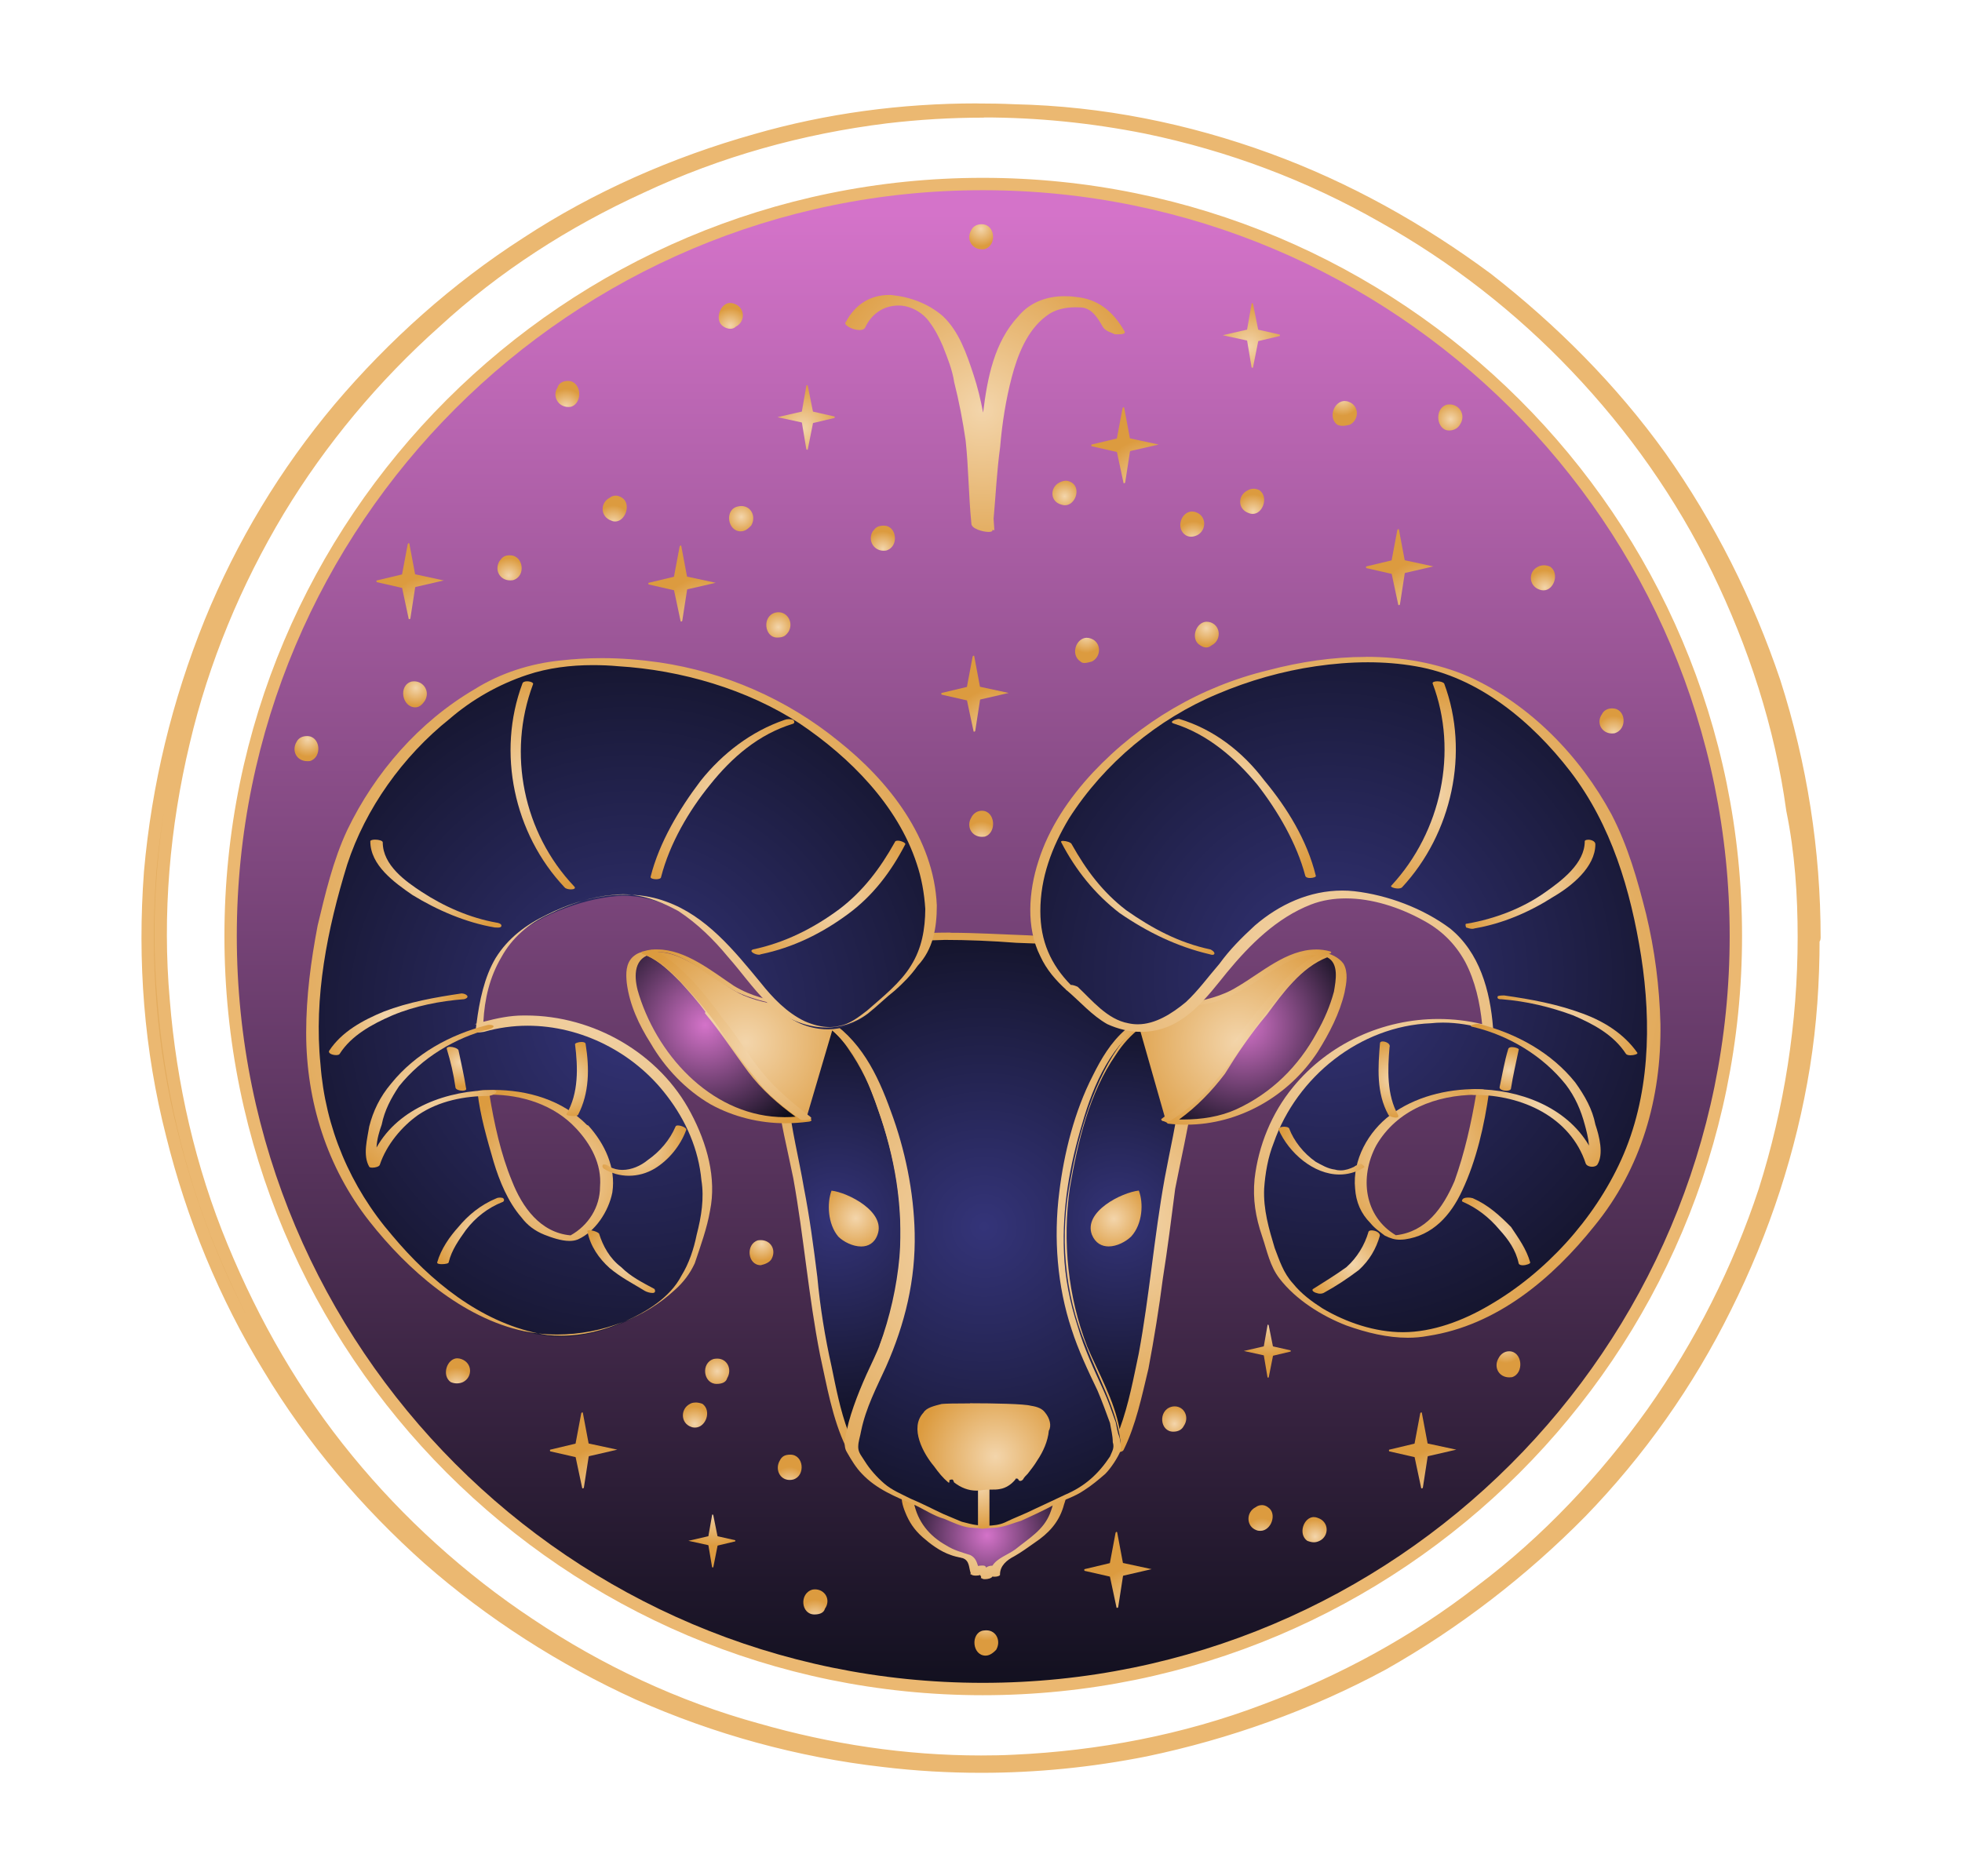<?xml version="1.0" encoding="UTF-8"?>
<svg id="Layer_1" data-name="Layer 1" xmlns="http://www.w3.org/2000/svg" xmlns:xlink="http://www.w3.org/1999/xlink" viewBox="0 0 303.05 289.87">
  <defs>
    <style>
      .cls-1 {
        fill: url(#radial-gradient);
      }

      .cls-1, .cls-2, .cls-3, .cls-4, .cls-5, .cls-6, .cls-7, .cls-8, .cls-9, .cls-10, .cls-11, .cls-12, .cls-13, .cls-14, .cls-15, .cls-16, .cls-17, .cls-18, .cls-19, .cls-20, .cls-21, .cls-22, .cls-23, .cls-24, .cls-25, .cls-26, .cls-27, .cls-28, .cls-29, .cls-30, .cls-31, .cls-32, .cls-33, .cls-34, .cls-35, .cls-36, .cls-37, .cls-38, .cls-39, .cls-40, .cls-41, .cls-42, .cls-43, .cls-44, .cls-45, .cls-46, .cls-47, .cls-48, .cls-49, .cls-50, .cls-51, .cls-52, .cls-53, .cls-54, .cls-55, .cls-56, .cls-57, .cls-58, .cls-59, .cls-60, .cls-61, .cls-62, .cls-63, .cls-64, .cls-65, .cls-66, .cls-67, .cls-68, .cls-69, .cls-70, .cls-71, .cls-72, .cls-73, .cls-74, .cls-75, .cls-76, .cls-77, .cls-78, .cls-79, .cls-80, .cls-81, .cls-82, .cls-83, .cls-84, .cls-85, .cls-86, .cls-87, .cls-88, .cls-89, .cls-90, .cls-91, .cls-92, .cls-93, .cls-94 {
        fill-rule: evenodd;
      }

      .cls-2 {
        fill: url(#radial-gradient-30);
      }

      .cls-3 {
        fill: url(#radial-gradient-31);
      }

      .cls-4 {
        fill: url(#radial-gradient-32);
      }

      .cls-5 {
        fill: url(#radial-gradient-33);
      }

      .cls-6 {
        fill: url(#radial-gradient-38);
      }

      .cls-7 {
        fill: url(#radial-gradient-39);
      }

      .cls-8 {
        fill: url(#radial-gradient-36);
      }

      .cls-9 {
        fill: url(#radial-gradient-37);
      }

      .cls-10 {
        fill: url(#radial-gradient-27);
      }

      .cls-11 {
        fill: url(#radial-gradient-29);
      }

      .cls-12 {
        fill: url(#radial-gradient-26);
      }

      .cls-13 {
        fill: url(#radial-gradient-20);
      }

      .cls-14 {
        fill: url(#radial-gradient-24);
      }

      .cls-15 {
        fill: url(#radial-gradient-21);
      }

      .cls-16 {
        fill: url(#radial-gradient-51);
      }

      .cls-17 {
        fill: url(#radial-gradient-52);
      }

      .cls-18 {
        fill: url(#radial-gradient-59);
      }

      .cls-19 {
        fill: url(#radial-gradient-53);
      }

      .cls-20 {
        fill: url(#radial-gradient-54);
      }

      .cls-21 {
        fill: url(#radial-gradient-55);
      }

      .cls-22 {
        fill: url(#radial-gradient-50);
      }

      .cls-23 {
        fill: url(#radial-gradient-35);
      }

      .cls-24 {
        fill: url(#radial-gradient-34);
      }

      .cls-25 {
        fill: url(#radial-gradient-23);
      }

      .cls-26 {
        fill: url(#radial-gradient-28);
      }

      .cls-27 {
        fill: url(#radial-gradient-22);
      }

      .cls-28 {
        fill: url(#radial-gradient-40);
      }

      .cls-29 {
        fill: url(#radial-gradient-41);
      }

      .cls-30 {
        fill: url(#radial-gradient-46);
      }

      .cls-31 {
        fill: url(#radial-gradient-42);
      }

      .cls-32 {
        fill: url(#radial-gradient-49);
      }

      .cls-33 {
        fill: url(#radial-gradient-44);
      }

      .cls-34 {
        fill: url(#radial-gradient-43);
      }

      .cls-35 {
        fill: url(#radial-gradient-45);
      }

      .cls-36 {
        fill: url(#radial-gradient-25);
      }

      .cls-37 {
        fill: url(#radial-gradient-56);
      }

      .cls-38 {
        fill: url(#radial-gradient-58);
      }

      .cls-39 {
        fill: url(#radial-gradient-57);
      }

      .cls-40 {
        fill: url(#radial-gradient-72);
      }

      .cls-41 {
        fill: url(#radial-gradient-78);
      }

      .cls-42 {
        fill: url(#radial-gradient-75);
      }

      .cls-43 {
        fill: url(#radial-gradient-77);
      }

      .cls-44 {
        fill: url(#radial-gradient-79);
      }

      .cls-45 {
        fill: url(#radial-gradient-70);
      }

      .cls-46 {
        fill: url(#radial-gradient-65);
      }

      .cls-47 {
        fill: url(#radial-gradient-63);
      }

      .cls-48 {
        fill: url(#radial-gradient-67);
      }

      .cls-49 {
        fill: url(#radial-gradient-68);
      }

      .cls-50 {
        fill: url(#radial-gradient-69);
      }

      .cls-51 {
        fill: url(#radial-gradient-62);
      }

      .cls-52 {
        fill: url(#radial-gradient-64);
      }

      .cls-53 {
        fill: url(#radial-gradient-91);
      }

      .cls-54 {
        fill: url(#radial-gradient-93);
      }

      .cls-55 {
        fill: url(#radial-gradient-90);
      }

      .cls-56 {
        fill: url(#radial-gradient-92);
      }

      .cls-57 {
        fill: url(#radial-gradient-71);
      }

      .cls-58 {
        fill: url(#radial-gradient-76);
      }

      .cls-59 {
        fill: url(#radial-gradient-73);
      }

      .cls-60 {
        fill: url(#radial-gradient-74);
      }

      .cls-61 {
        fill: url(#radial-gradient-61);
      }

      .cls-62 {
        fill: url(#radial-gradient-66);
      }

      .cls-63 {
        fill: url(#radial-gradient-60);
      }

      .cls-64 {
        fill: url(#radial-gradient-87);
      }

      .cls-65 {
        fill: url(#radial-gradient-84);
      }

      .cls-66 {
        fill: url(#radial-gradient-86);
      }

      .cls-67 {
        fill: url(#radial-gradient-89);
      }

      .cls-68 {
        fill: url(#radial-gradient-81);
      }

      .cls-69 {
        fill: url(#radial-gradient-88);
      }

      .cls-70 {
        fill: url(#radial-gradient-80);
      }

      .cls-71 {
        fill: url(#radial-gradient-83);
      }

      .cls-72 {
        fill: url(#radial-gradient-82);
      }

      .cls-73 {
        fill: url(#radial-gradient-85);
      }

      .cls-74 {
        fill: url(#radial-gradient-11);
      }

      .cls-75 {
        fill: url(#radial-gradient-17);
      }

      .cls-76 {
        fill: url(#radial-gradient-19);
      }

      .cls-77 {
        fill: url(#radial-gradient-10);
      }

      .cls-78 {
        fill: url(#radial-gradient-18);
      }

      .cls-79 {
        fill: url(#radial-gradient-15);
      }

      .cls-80 {
        fill: url(#radial-gradient-12);
      }

      .cls-81 {
        fill: url(#radial-gradient-16);
      }

      .cls-82 {
        fill: url(#radial-gradient-13);
      }

      .cls-83 {
        fill: url(#radial-gradient-14);
      }

      .cls-84 {
        fill: url(#radial-gradient-48);
      }

      .cls-85 {
        fill: url(#radial-gradient-47);
      }

      .cls-95 {
        fill: none;
        stroke: #ebb871;
        stroke-linejoin: round;
        stroke-width: 1.91px;
      }

      .cls-86 {
        fill: url(#linear-gradient);
      }

      .cls-87 {
        fill: url(#radial-gradient-7);
      }

      .cls-88 {
        fill: url(#radial-gradient-5);
      }

      .cls-89 {
        fill: url(#radial-gradient-6);
      }

      .cls-90 {
        fill: url(#radial-gradient-4);
      }

      .cls-91 {
        fill: url(#radial-gradient-8);
      }

      .cls-92 {
        fill: url(#radial-gradient-9);
      }

      .cls-93 {
        fill: url(#radial-gradient-3);
      }

      .cls-94 {
        fill: url(#radial-gradient-2);
      }
    </style>
    <radialGradient id="radial-gradient" cx="-628.43" cy="905.41" fx="-628.43" fy="905.41" r="18.62" gradientTransform="translate(6278.17 8971.85) scale(9.75 -9.75)" gradientUnits="userSpaceOnUse">
      <stop offset="0" stop-color="#f3d5ab"/>
      <stop offset="1" stop-color="#dc9b3f"/>
    </radialGradient>
    <linearGradient id="linear-gradient" x1="-638.78" y1="939.27" x2="-638.79" y2="918.2" gradientTransform="translate(7200.75 10393.14) scale(11.03 -11.03)" gradientUnits="userSpaceOnUse">
      <stop offset="0" stop-color="#d473c9"/>
      <stop offset="1" stop-color="#0e0e1c"/>
    </linearGradient>
    <radialGradient id="radial-gradient-2" cx="-37.77" cy="-470.91" fx="-37.77" fy="-470.91" r="2.28" gradientTransform="translate(140.08 -484.26) scale(1.2 -1.2)" gradientUnits="userSpaceOnUse">
      <stop offset="0" stop-color="#f3d5ab"/>
      <stop offset="1" stop-color="#dc9b3f"/>
    </radialGradient>
    <radialGradient id="radial-gradient-3" cx="67.5" cy="-453.71" fx="67.5" fy="-453.71" r="2.29" gradientTransform="translate(143.06 -479.67) scale(1.2 -1.2)" gradientUnits="userSpaceOnUse">
      <stop offset="0" stop-color="#f3d5ab"/>
      <stop offset="1" stop-color="#dc9b3f"/>
    </radialGradient>
    <radialGradient id="radial-gradient-4" cx="40.78" cy="-491.47" fx="40.78" fy="-491.47" r="2.28" gradientTransform="translate(137.79 -487.79) scale(1.19 -1.19)" gradientUnits="userSpaceOnUse">
      <stop offset="0" stop-color="#f3d5ab"/>
      <stop offset="1" stop-color="#dc9b3f"/>
    </radialGradient>
    <radialGradient id="radial-gradient-5" cx="77.89" cy="-581.83" fx="77.89" fy="-581.83" r="2.28" gradientTransform="translate(139.92 -484.5) scale(1.19 -1.19)" gradientUnits="userSpaceOnUse">
      <stop offset="0" stop-color="#f3d5ab"/>
      <stop offset="1" stop-color="#dc9b3f"/>
    </radialGradient>
    <radialGradient id="radial-gradient-6" cx="63.31" cy="-472.19" fx="63.31" fy="-472.19" r="2.26" gradientTransform="translate(132.69 -495.64) scale(1.18 -1.18)" gradientUnits="userSpaceOnUse">
      <stop offset="0" stop-color="#f3d5ab"/>
      <stop offset="1" stop-color="#dc9b3f"/>
    </radialGradient>
    <radialGradient id="radial-gradient-7" cx="-70.88" cy="-518.81" fx="-70.88" fy="-518.81" r="2.26" gradientTransform="translate(131.17 -497.99) scale(1.18 -1.18)" gradientUnits="userSpaceOnUse">
      <stop offset="0" stop-color="#f3d5ab"/>
      <stop offset="1" stop-color="#dc9b3f"/>
    </radialGradient>
    <radialGradient id="radial-gradient-8" cx="-23" cy="-598.84" fx="-23" fy="-598.84" r="2.27" gradientTransform="translate(134.67 -492.59) scale(1.19 -1.19)" gradientUnits="userSpaceOnUse">
      <stop offset="0" stop-color="#f3d5ab"/>
      <stop offset="1" stop-color="#dc9b3f"/>
    </radialGradient>
    <radialGradient id="radial-gradient-9" cx="-61.8" cy="-499.25" fx="-61.8" fy="-499.25" r="2.28" gradientTransform="translate(137.76 -487.82) scale(1.19 -1.19)" gradientUnits="userSpaceOnUse">
      <stop offset="0" stop-color="#f3d5ab"/>
      <stop offset="1" stop-color="#dc9b3f"/>
    </radialGradient>
    <radialGradient id="radial-gradient-10" cx="45.6" cy="-601.14" fx="45.6" fy="-601.14" r="2.28" gradientTransform="translate(140.2 -484.07) scale(1.2 -1.2)" gradientUnits="userSpaceOnUse">
      <stop offset="0" stop-color="#f3d5ab"/>
      <stop offset="1" stop-color="#dc9b3f"/>
    </radialGradient>
    <radialGradient id="radial-gradient-11" cx="-18.71" cy="-478.35" fx="-18.71" fy="-478.35" r="2.27" gradientTransform="translate(136.76 -489.38) scale(1.19 -1.19)" gradientUnits="userSpaceOnUse">
      <stop offset="0" stop-color="#f3d5ab"/>
      <stop offset="1" stop-color="#dc9b3f"/>
    </radialGradient>
    <radialGradient id="radial-gradient-12" cx="43.2" cy="-486.13" fx="43.2" fy="-486.13" r="2.26" gradientTransform="translate(132.95 -495.24) scale(1.19 -1.19)" gradientUnits="userSpaceOnUse">
      <stop offset="0" stop-color="#f3d5ab"/>
      <stop offset="1" stop-color="#dc9b3f"/>
    </radialGradient>
    <radialGradient id="radial-gradient-13" cx="-44.15" cy="-455.46" fx="-44.15" fy="-455.46" r="2.28" gradientTransform="translate(140.43 -483.72) scale(1.2 -1.2)" gradientUnits="userSpaceOnUse">
      <stop offset="0" stop-color="#f3d5ab"/>
      <stop offset="1" stop-color="#dc9b3f"/>
    </radialGradient>
    <radialGradient id="radial-gradient-14" cx="87.82" cy="-491" fx="87.82" fy="-491" r="2.27" gradientTransform="translate(134.1 -493.48) scale(1.19 -1.19)" gradientUnits="userSpaceOnUse">
      <stop offset="0" stop-color="#f3d5ab"/>
      <stop offset="1" stop-color="#dc9b3f"/>
    </radialGradient>
    <radialGradient id="radial-gradient-15" cx="-47.06" cy="-488.78" fx="-47.06" fy="-488.78" r="2.27" gradientTransform="translate(134.59 -492.72) scale(1.19 -1.19)" gradientUnits="userSpaceOnUse">
      <stop offset="0" stop-color="#f3d5ab"/>
      <stop offset="1" stop-color="#dc9b3f"/>
    </radialGradient>
    <radialGradient id="radial-gradient-16" cx="-13.12" cy="-493.86" fx="-13.12" fy="-493.86" r="2.27" gradientTransform="translate(135.83 -490.8) scale(1.19 -1.19)" gradientUnits="userSpaceOnUse">
      <stop offset="0" stop-color="#f3d5ab"/>
      <stop offset="1" stop-color="#dc9b3f"/>
    </radialGradient>
    <radialGradient id="radial-gradient-17" cx="50.14" cy="-481.38" fx="50.14" fy="-481.38" r="2.27" gradientTransform="translate(133.91 -493.76) scale(1.19 -1.19)" gradientUnits="userSpaceOnUse">
      <stop offset="0" stop-color="#f3d5ab"/>
      <stop offset="1" stop-color="#dc9b3f"/>
    </radialGradient>
    <radialGradient id="radial-gradient-18" cx="30.53" cy="-490.59" fx="30.53" fy="-490.59" r="2.25" gradientTransform="translate(128.42 -502.22) scale(1.18 -1.18)" gradientUnits="userSpaceOnUse">
      <stop offset="0" stop-color="#f3d5ab"/>
      <stop offset="1" stop-color="#dc9b3f"/>
    </radialGradient>
    <radialGradient id="radial-gradient-19" cx="2.09" cy="-486.22" fx="2.09" fy="-486.22" r="2.27" gradientTransform="translate(133.89 -493.79) scale(1.19 -1.19)" gradientUnits="userSpaceOnUse">
      <stop offset="0" stop-color="#f3d5ab"/>
      <stop offset="1" stop-color="#dc9b3f"/>
    </radialGradient>
    <radialGradient id="radial-gradient-20" cx="17.28" cy="-452.06" fx="17.28" fy="-452.06" r="2.26" gradientTransform="translate(131.11 -498.08) scale(1.18 -1.18)" gradientUnits="userSpaceOnUse">
      <stop offset="0" stop-color="#f3d5ab"/>
      <stop offset="1" stop-color="#dc9b3f"/>
    </radialGradient>
    <radialGradient id="radial-gradient-21" cx="57.19" cy="-612.9" fx="57.19" fy="-612.9" r="2.27" gradientTransform="translate(135.09 -491.95) scale(1.19 -1.19)" gradientUnits="userSpaceOnUse">
      <stop offset="0" stop-color="#f3d5ab"/>
      <stop offset="1" stop-color="#dc9b3f"/>
    </radialGradient>
    <radialGradient id="radial-gradient-22" cx="-21.5" cy="-589.75" fx="-21.5" fy="-589.75" r="2.27" gradientTransform="translate(136.37 -489.97) scale(1.19 -1.19)" gradientUnits="userSpaceOnUse">
      <stop offset="0" stop-color="#f3d5ab"/>
      <stop offset="1" stop-color="#dc9b3f"/>
    </radialGradient>
    <radialGradient id="radial-gradient-23" cx="29.97" cy="-503.63" fx="29.97" fy="-503.63" r="2.26" gradientTransform="translate(132.4 -496.08) scale(1.18 -1.18)" gradientUnits="userSpaceOnUse">
      <stop offset="0" stop-color="#f3d5ab"/>
      <stop offset="1" stop-color="#dc9b3f"/>
    </radialGradient>
    <radialGradient id="radial-gradient-24" cx="-9.47" cy="-608.55" fx="-9.47" fy="-608.55" r="2.26" gradientTransform="translate(133.22 -494.83) scale(1.19 -1.19)" gradientUnits="userSpaceOnUse">
      <stop offset="0" stop-color="#f3d5ab"/>
      <stop offset="1" stop-color="#dc9b3f"/>
    </radialGradient>
    <radialGradient id="radial-gradient-25" cx="-53.02" cy="-595.14" fx="-53.02" fy="-595.14" r="2.27" gradientTransform="translate(133.63 -494.19) scale(1.19 -1.19)" gradientUnits="userSpaceOnUse">
      <stop offset="0" stop-color="#f3d5ab"/>
      <stop offset="1" stop-color="#dc9b3f"/>
    </radialGradient>
    <radialGradient id="radial-gradient-26" cx="97.2" cy="-510.52" fx="97.2" fy="-510.52" r="2.27" gradientTransform="translate(133.62 -494.21) scale(1.19 -1.19)" gradientUnits="userSpaceOnUse">
      <stop offset="0" stop-color="#f3d5ab"/>
      <stop offset="1" stop-color="#dc9b3f"/>
    </radialGradient>
    <radialGradient id="radial-gradient-27" cx="-11.21" cy="-585.25" fx="-11.21" fy="-585.25" r="2.26" gradientTransform="translate(130.87 -498.44) scale(1.18 -1.18)" gradientUnits="userSpaceOnUse">
      <stop offset="0" stop-color="#f3d5ab"/>
      <stop offset="1" stop-color="#dc9b3f"/>
    </radialGradient>
    <radialGradient id="radial-gradient-28" cx="-6.48" cy="-625.27" fx="-6.48" fy="-625.27" r="2.27" gradientTransform="translate(133.62 -494.21) scale(1.19 -1.19)" gradientUnits="userSpaceOnUse">
      <stop offset="0" stop-color="#f3d5ab"/>
      <stop offset="1" stop-color="#dc9b3f"/>
    </radialGradient>
    <radialGradient id="radial-gradient-29" cx="9.53" cy="-511.51" fx="9.53" fy="-511.51" r="2.28" gradientTransform="translate(140.15 -484.15) scale(1.2 -1.2)" gradientUnits="userSpaceOnUse">
      <stop offset="0" stop-color="#f3d5ab"/>
      <stop offset="1" stop-color="#dc9b3f"/>
    </radialGradient>
    <radialGradient id="radial-gradient-30" cx="-23.51" cy="-444.31" fx="-23.51" fy="-444.31" r="2.29" gradientTransform="translate(141.01 -482.82) scale(1.2 -1.2)" gradientUnits="userSpaceOnUse">
      <stop offset="0" stop-color="#f3d5ab"/>
      <stop offset="1" stop-color="#dc9b3f"/>
    </radialGradient>
    <radialGradient id="radial-gradient-31" cx="16.61" cy="-632.56" fx="16.61" fy="-632.56" r="2.26" gradientTransform="translate(132.67 -495.67) scale(1.18 -1.18)" gradientUnits="userSpaceOnUse">
      <stop offset="0" stop-color="#f3d5ab"/>
      <stop offset="1" stop-color="#dc9b3f"/>
    </radialGradient>
    <radialGradient id="radial-gradient-32" cx="38.64" cy="-597.81" fx="38.64" fy="-597.81" r="2.27" gradientTransform="translate(135.44 -491.41) scale(1.19 -1.19)" gradientUnits="userSpaceOnUse">
      <stop offset="0" stop-color="#f3d5ab"/>
      <stop offset="1" stop-color="#dc9b3f"/>
    </radialGradient>
    <radialGradient id="radial-gradient-33" cx="-491.63" cy="619.8" fx="-491.63" fy="619.8" r="7.35" gradientTransform="translate(2044.46 2449.56) scale(3.85 -3.85)" gradientUnits="userSpaceOnUse">
      <stop offset="0" stop-color="#f3d5ab"/>
      <stop offset="1" stop-color="#dc9b3f"/>
    </radialGradient>
    <radialGradient id="radial-gradient-34" cx="-394.44" cy="346.55" fx="-394.44" fy="346.55" r="5.14" gradientTransform="translate(1213.52 1169.44) scale(2.69 -2.69)" gradientUnits="userSpaceOnUse">
      <stop offset="0" stop-color="#d473c9"/>
      <stop offset="1" stop-color="#0e0e1c"/>
    </radialGradient>
    <radialGradient id="radial-gradient-35" cx="-404.88" cy="371.18" fx="-404.88" fy="371.18" r="5.31" gradientTransform="translate(1278.04 1268.84) scale(2.78 -2.78)" gradientUnits="userSpaceOnUse">
      <stop offset="0" stop-color="#f3d5ab"/>
      <stop offset="1" stop-color="#dc9b3f"/>
    </radialGradient>
    <radialGradient id="radial-gradient-36" cx="-511.59" cy="644.46" fx="-511.59" fy="644.46" r="8.27" gradientTransform="translate(2387.92 2978.69) scale(4.33 -4.33)" gradientUnits="userSpaceOnUse">
      <stop offset="0" stop-color="#343479"/>
      <stop offset="1" stop-color="#0e0e1c"/>
    </radialGradient>
    <radialGradient id="radial-gradient-37" cx="-513.6" cy="648.92" fx="-513.6" fy="648.92" r="8.35" gradientTransform="translate(2418.06 3025.11) scale(4.37 -4.37)" gradientUnits="userSpaceOnUse">
      <stop offset="0" stop-color="#f3d5ab"/>
      <stop offset="1" stop-color="#dc9b3f"/>
    </radialGradient>
    <radialGradient id="radial-gradient-38" cx="-521.67" cy="644.45" fx="-521.67" fy="644.45" r="8.27" gradientTransform="translate(2387.91 2978.66) scale(4.33 -4.33)" gradientUnits="userSpaceOnUse">
      <stop offset="0" stop-color="#343479"/>
      <stop offset="1" stop-color="#0e0e1c"/>
    </radialGradient>
    <radialGradient id="radial-gradient-39" cx="-523.29" cy="648.39" fx="-523.29" fy="648.39" r="8.34" gradientTransform="translate(2414.4 3019.48) scale(4.36 -4.36)" gradientUnits="userSpaceOnUse">
      <stop offset="0" stop-color="#f3d5ab"/>
      <stop offset="1" stop-color="#dc9b3f"/>
    </radialGradient>
    <radialGradient id="radial-gradient-40" cx="-554.93" cy="732.4" fx="-554.93" fy="732.4" r="10.22" gradientTransform="translate(3120.89 4107.87) scale(5.35 -5.35)" gradientUnits="userSpaceOnUse">
      <stop offset="0" stop-color="#343479"/>
      <stop offset="1" stop-color="#0e0e1c"/>
    </radialGradient>
    <radialGradient id="radial-gradient-41" cx="-555.72" cy="733.96" fx="-555.72" fy="733.96" r="10.26" gradientTransform="translate(3137 4132.68) scale(5.37 -5.37)" gradientUnits="userSpaceOnUse">
      <stop offset="0" stop-color="#f3d5ab"/>
      <stop offset="1" stop-color="#dc9b3f"/>
    </radialGradient>
    <radialGradient id="radial-gradient-42" cx="-452.56" cy="476.56" fx="-452.56" fy="476.56" r="5.97" gradientTransform="translate(1525.45 1650) scale(3.13 -3.13)" gradientUnits="userSpaceOnUse">
      <stop offset="0" stop-color="#d473c9"/>
      <stop offset="1" stop-color="#0e0e1c"/>
    </radialGradient>
    <radialGradient id="radial-gradient-43" cx="-458.29" cy="490.35" fx="-458.29" fy="490.35" r="6.1" gradientTransform="translate(1575.67 1727.36) scale(3.2 -3.2)" gradientUnits="userSpaceOnUse">
      <stop offset="0" stop-color="#f3d5ab"/>
      <stop offset="1" stop-color="#dc9b3f"/>
    </radialGradient>
    <radialGradient id="radial-gradient-44" cx="-456.16" cy="487.77" fx="-456.16" fy="487.77" r="6.08" gradientTransform="translate(1565.8 1712.15) scale(3.18 -3.18)" gradientUnits="userSpaceOnUse">
      <stop offset="0" stop-color="#f3d5ab"/>
      <stop offset="1" stop-color="#dc9b3f"/>
    </radialGradient>
    <radialGradient id="radial-gradient-45" cx="-461.19" cy="499.7" fx="-461.19" fy="499.7" r="6.2" gradientTransform="translate(1610.58 1781.15) scale(3.24 -3.24)" gradientUnits="userSpaceOnUse">
      <stop offset="0" stop-color="#f3d5ab"/>
      <stop offset="1" stop-color="#dc9b3f"/>
    </radialGradient>
    <radialGradient id="radial-gradient-46" cx="-426.01" cy="476.56" fx="-426.01" fy="476.56" r="5.97" gradientTransform="translate(1525.45 1650) scale(3.13 -3.13)" gradientUnits="userSpaceOnUse">
      <stop offset="0" stop-color="#d473c9"/>
      <stop offset="1" stop-color="#0e0e1c"/>
    </radialGradient>
    <radialGradient id="radial-gradient-47" cx="-432.58" cy="490.59" fx="-432.58" fy="490.59" r="6.11" gradientTransform="translate(1576.82 1729.13) scale(3.2 -3.2)" gradientUnits="userSpaceOnUse">
      <stop offset="0" stop-color="#f3d5ab"/>
      <stop offset="1" stop-color="#dc9b3f"/>
    </radialGradient>
    <radialGradient id="radial-gradient-48" cx="-432.24" cy="487.77" fx="-432.24" fy="487.77" r="6.08" gradientTransform="translate(1565.8 1712.15) scale(3.18 -3.18)" gradientUnits="userSpaceOnUse">
      <stop offset="0" stop-color="#f3d5ab"/>
      <stop offset="1" stop-color="#dc9b3f"/>
    </radialGradient>
    <radialGradient id="radial-gradient-49" cx="-438.27" cy="500.86" fx="-438.27" fy="500.86" r="6.21" gradientTransform="translate(1615.17 1788.21) scale(3.25 -3.25)" gradientUnits="userSpaceOnUse">
      <stop offset="0" stop-color="#f3d5ab"/>
      <stop offset="1" stop-color="#dc9b3f"/>
    </radialGradient>
    <radialGradient id="radial-gradient-50" cx="-229.75" cy="-39.52" fx="-229.75" fy="-39.52" r="3.33" gradientTransform="translate(531.95 119.44) scale(1.74 -1.74)" gradientUnits="userSpaceOnUse">
      <stop offset="0" stop-color="#f3d5ab"/>
      <stop offset="1" stop-color="#dc9b3f"/>
    </radialGradient>
    <radialGradient id="radial-gradient-51" cx="-208.54" cy="-34.92" fx="-208.54" fy="-34.92" r="3.34" gradientTransform="translate(536.99 127.2) scale(1.75 -1.75)" gradientUnits="userSpaceOnUse">
      <stop offset="0" stop-color="#f3d5ab"/>
      <stop offset="1" stop-color="#dc9b3f"/>
    </radialGradient>
    <radialGradient id="radial-gradient-52" cx="-252.03" cy="15.88" fx="-252.03" fy="15.88" r="3.57" gradientTransform="translate(622.69 259.23) scale(1.87 -1.87)" gradientUnits="userSpaceOnUse">
      <stop offset="0" stop-color="#f3d5ab"/>
      <stop offset="1" stop-color="#dc9b3f"/>
    </radialGradient>
    <radialGradient id="radial-gradient-53" cx="-374.54" cy="304.98" fx="-374.54" fy="304.98" r="4.84" gradientTransform="translate(1101.33 996.61) scale(2.53 -2.53)" gradientUnits="userSpaceOnUse">
      <stop offset="0" stop-color="#f3d5ab"/>
      <stop offset="1" stop-color="#dc9b3f"/>
    </radialGradient>
    <radialGradient id="radial-gradient-54" cx="-583.83" cy="783.26" fx="-583.83" fy="783.26" r="11.62" gradientTransform="translate(3647.26 4918.78) scale(6.08 -6.08)" gradientUnits="userSpaceOnUse">
      <stop offset="0" stop-color="#343479"/>
      <stop offset="1" stop-color="#0e0e1c"/>
    </radialGradient>
    <radialGradient id="radial-gradient-55" cx="-584.61" cy="785.2" fx="-584.61" fy="785.2" r="11.69" gradientTransform="translate(3672.91 4958.29) scale(6.12 -6.12)" gradientUnits="userSpaceOnUse">
      <stop offset="0" stop-color="#f3d5ab"/>
      <stop offset="1" stop-color="#dc9b3f"/>
    </radialGradient>
    <radialGradient id="radial-gradient-56" cx="-437.68" cy="412.34" fx="-437.68" fy="412.34" r="5.47" gradientTransform="translate(1338.02 1361.25) scale(2.86 -2.86)" gradientUnits="userSpaceOnUse">
      <stop offset="0" stop-color="#f3d5ab"/>
      <stop offset="1" stop-color="#dc9b3f"/>
    </radialGradient>
    <radialGradient id="radial-gradient-57" cx="-437.3" cy="399.61" fx="-437.3" fy="399.61" r="5.34" gradientTransform="translate(1290.09 1287.4) scale(2.8 -2.8)" gradientUnits="userSpaceOnUse">
      <stop offset="0" stop-color="#f3d5ab"/>
      <stop offset="1" stop-color="#dc9b3f"/>
    </radialGradient>
    <radialGradient id="radial-gradient-58" cx="-296.65" cy="70.43" fx="-296.65" fy="70.43" r="3.69" gradientTransform="translate(669.3 331.03) scale(1.93 -1.93)" gradientUnits="userSpaceOnUse">
      <stop offset="0" stop-color="#f3d5ab"/>
      <stop offset="1" stop-color="#dc9b3f"/>
    </radialGradient>
    <radialGradient id="radial-gradient-59" cx="-306.61" cy="107.96" fx="-306.61" fy="107.96" r="3.8" gradientTransform="translate(709.14 392.41) scale(1.99 -1.99)" gradientUnits="userSpaceOnUse">
      <stop offset="0" stop-color="#f3d5ab"/>
      <stop offset="1" stop-color="#dc9b3f"/>
    </radialGradient>
    <radialGradient id="radial-gradient-60" cx="-260.61" cy="-11.69" fx="-260.61" fy="-11.69" r="3.37" gradientTransform="translate(549.23 146.07) scale(1.77 -1.77)" gradientUnits="userSpaceOnUse">
      <stop offset="0" stop-color="#f3d5ab"/>
      <stop offset="1" stop-color="#dc9b3f"/>
    </radialGradient>
    <radialGradient id="radial-gradient-61" cx="-151.89" cy="-309.05" fx="-151.89" fy="-309.05" r="2.66" gradientTransform="translate(282.12 -265.44) scale(1.39 -1.39)" gradientUnits="userSpaceOnUse">
      <stop offset="0" stop-color="#f3d5ab"/>
      <stop offset="1" stop-color="#dc9b3f"/>
    </radialGradient>
    <radialGradient id="radial-gradient-62" cx="-406.9" cy="336.76" fx="-406.9" fy="336.76" r="4.83" gradientTransform="translate(1095.28 987.3) scale(2.53 -2.53)" gradientUnits="userSpaceOnUse">
      <stop offset="0" stop-color="#f3d5ab"/>
      <stop offset="1" stop-color="#dc9b3f"/>
    </radialGradient>
    <radialGradient id="radial-gradient-63" cx="-402.89" cy="312.25" fx="-402.89" fy="312.25" r="4.73" gradientTransform="translate(1058.92 931.28) scale(2.48 -2.48)" gradientUnits="userSpaceOnUse">
      <stop offset="0" stop-color="#f3d5ab"/>
      <stop offset="1" stop-color="#dc9b3f"/>
    </radialGradient>
    <radialGradient id="radial-gradient-64" cx="-313.06" cy="83.95" fx="-313.06" fy="83.95" r="3.73" gradientTransform="translate(684.31 354.17) scale(1.95 -1.95)" gradientUnits="userSpaceOnUse">
      <stop offset="0" stop-color="#f3d5ab"/>
      <stop offset="1" stop-color="#dc9b3f"/>
    </radialGradient>
    <radialGradient id="radial-gradient-65" cx="-447.56" cy="456.26" fx="-447.56" fy="456.26" r="5.67" gradientTransform="translate(1412.18 1475.49) scale(2.97 -2.97)" gradientUnits="userSpaceOnUse">
      <stop offset="0" stop-color="#f3d5ab"/>
      <stop offset="1" stop-color="#dc9b3f"/>
    </radialGradient>
    <radialGradient id="radial-gradient-66" cx="-436.52" cy="451.63" fx="-436.52" fy="451.63" r="5.63" gradientTransform="translate(1399.46 1455.89) scale(2.95 -2.95)" gradientUnits="userSpaceOnUse">
      <stop offset="0" stop-color="#f3d5ab"/>
      <stop offset="1" stop-color="#dc9b3f"/>
    </radialGradient>
    <radialGradient id="radial-gradient-67" cx="-413.75" cy="406.84" fx="-413.75" fy="406.84" r="5.32" gradientTransform="translate(1279.38 1270.9) scale(2.78 -2.78)" gradientUnits="userSpaceOnUse">
      <stop offset="0" stop-color="#f3d5ab"/>
      <stop offset="1" stop-color="#dc9b3f"/>
    </radialGradient>
    <radialGradient id="radial-gradient-68" cx="-565.53" cy="783.42" fx="-565.53" fy="783.42" r="11.62" gradientTransform="translate(3649.29 4921.9) scale(6.09 -6.09)" gradientUnits="userSpaceOnUse">
      <stop offset="0" stop-color="#343479"/>
      <stop offset="1" stop-color="#0e0e1c"/>
    </radialGradient>
    <radialGradient id="radial-gradient-69" cx="-566.5" cy="785.54" fx="-566.5" fy="785.54" r="11.7" gradientTransform="translate(3677.63 4965.55) scale(6.13 -6.13)" gradientUnits="userSpaceOnUse">
      <stop offset="0" stop-color="#f3d5ab"/>
      <stop offset="1" stop-color="#dc9b3f"/>
    </radialGradient>
    <radialGradient id="radial-gradient-70" cx="-389.51" cy="410.47" fx="-389.51" fy="410.47" r="5.46" gradientTransform="translate(1332.35 1352.51) scale(2.86 -2.86)" gradientUnits="userSpaceOnUse">
      <stop offset="0" stop-color="#f3d5ab"/>
      <stop offset="1" stop-color="#dc9b3f"/>
    </radialGradient>
    <radialGradient id="radial-gradient-71" cx="-377" cy="400.96" fx="-377" fy="400.96" r="5.35" gradientTransform="translate(1293.8 1293.13) scale(2.8 -2.8)" gradientUnits="userSpaceOnUse">
      <stop offset="0" stop-color="#f3d5ab"/>
      <stop offset="1" stop-color="#dc9b3f"/>
    </radialGradient>
    <radialGradient id="radial-gradient-72" cx="-239.16" cy="71.38" fx="-239.16" fy="71.38" r="3.69" gradientTransform="translate(670.62 333.07) scale(1.93 -1.93)" gradientUnits="userSpaceOnUse">
      <stop offset="0" stop-color="#f3d5ab"/>
      <stop offset="1" stop-color="#dc9b3f"/>
    </radialGradient>
    <radialGradient id="radial-gradient-73" cx="-255.22" cy="110.55" fx="-255.22" fy="110.55" r="3.81" gradientTransform="translate(712.85 398.14) scale(1.99 -1.99)" gradientUnits="userSpaceOnUse">
      <stop offset="0" stop-color="#f3d5ab"/>
      <stop offset="1" stop-color="#dc9b3f"/>
    </radialGradient>
    <radialGradient id="radial-gradient-74" cx="-195.05" cy="-.26" fx="-195.05" fy="-.26" r="3.41" gradientTransform="translate(562.37 166.31) scale(1.78 -1.78)" gradientUnits="userSpaceOnUse">
      <stop offset="0" stop-color="#f3d5ab"/>
      <stop offset="1" stop-color="#dc9b3f"/>
    </radialGradient>
    <radialGradient id="radial-gradient-75" cx="-33.35" cy="-312.84" fx="-33.35" fy="-312.84" r="2.65" gradientTransform="translate(279.46 -269.54) scale(1.39 -1.39)" gradientUnits="userSpaceOnUse">
      <stop offset="0" stop-color="#f3d5ab"/>
      <stop offset="1" stop-color="#dc9b3f"/>
    </radialGradient>
    <radialGradient id="radial-gradient-76" cx="-339.53" cy="335.8" fx="-339.53" fy="335.8" r="4.82" gradientTransform="translate(1093.13 983.98) scale(2.52 -2.52)" gradientUnits="userSpaceOnUse">
      <stop offset="0" stop-color="#f3d5ab"/>
      <stop offset="1" stop-color="#dc9b3f"/>
    </radialGradient>
    <radialGradient id="radial-gradient-77" cx="-330.76" cy="313.87" fx="-330.76" fy="313.87" r="4.74" gradientTransform="translate(1062.71 937.11) scale(2.48 -2.48)" gradientUnits="userSpaceOnUse">
      <stop offset="0" stop-color="#f3d5ab"/>
      <stop offset="1" stop-color="#dc9b3f"/>
    </radialGradient>
    <radialGradient id="radial-gradient-78" cx="-236.49" cy="93.37" fx="-236.49" fy="93.37" r="3.77" gradientTransform="translate(697.42 374.37) scale(1.97 -1.97)" gradientUnits="userSpaceOnUse">
      <stop offset="0" stop-color="#f3d5ab"/>
      <stop offset="1" stop-color="#dc9b3f"/>
    </radialGradient>
    <radialGradient id="radial-gradient-79" cx="-401.2" cy="455.2" fx="-401.2" fy="455.2" r="5.66" gradientTransform="translate(1408.65 1470.06) scale(2.96 -2.96)" gradientUnits="userSpaceOnUse">
      <stop offset="0" stop-color="#f3d5ab"/>
      <stop offset="1" stop-color="#dc9b3f"/>
    </radialGradient>
    <radialGradient id="radial-gradient-80" cx="-408.83" cy="450.83" fx="-408.83" fy="450.83" r="5.63" gradientTransform="translate(1396.74 1451.71) scale(2.95 -2.95)" gradientUnits="userSpaceOnUse">
      <stop offset="0" stop-color="#f3d5ab"/>
      <stop offset="1" stop-color="#dc9b3f"/>
    </radialGradient>
    <radialGradient id="radial-gradient-81" cx="-396.21" cy="406.04" fx="-396.21" fy="406.04" r="5.31" gradientTransform="translate(1277.1 1267.4) scale(2.78 -2.78)" gradientUnits="userSpaceOnUse">
      <stop offset="0" stop-color="#f3d5ab"/>
      <stop offset="1" stop-color="#dc9b3f"/>
    </radialGradient>
    <radialGradient id="radial-gradient-82" cx="-1172.73" cy="2042.32" fx="-1172.73" fy="2042.32" r="3.87" gradientTransform="translate(-2185.22 -4037.24) rotate(179.66) scale(2.03 -2.03)" gradientUnits="userSpaceOnUse">
      <stop offset="0" stop-color="#f3d5ab"/>
      <stop offset="1" stop-color="#dc9b3f"/>
    </radialGradient>
    <radialGradient id="radial-gradient-83" cx="-1151.85" cy="2032.9" fx="-1151.85" fy="2032.9" r="3.87" gradientTransform="translate(-2185.22 -4037.24) rotate(179.66) scale(2.03 -2.03)" gradientUnits="userSpaceOnUse">
      <stop offset="0" stop-color="#f3d5ab"/>
      <stop offset="1" stop-color="#dc9b3f"/>
    </radialGradient>
    <radialGradient id="radial-gradient-84" cx="-236.25" cy="2102.04" fx="-236.25" fy="2102.04" r="3.57" gradientTransform="translate(611.29 -3879.89) rotate(-.34) scale(1.87)" gradientUnits="userSpaceOnUse">
      <stop offset="0" stop-color="#f3d5ab"/>
      <stop offset="1" stop-color="#dc9b3f"/>
    </radialGradient>
    <radialGradient id="radial-gradient-85" cx="-1140.31" cy="2051.77" fx="-1140.31" fy="2051.77" r="3.87" gradientTransform="translate(-2185.22 -4037.24) rotate(179.66) scale(2.03 -2.03)" gradientUnits="userSpaceOnUse">
      <stop offset="0" stop-color="#f3d5ab"/>
      <stop offset="1" stop-color="#dc9b3f"/>
    </radialGradient>
    <radialGradient id="radial-gradient-86" cx="-273.08" cy="2108.6" fx="-273.08" fy="2108.6" r="3.57" gradientTransform="translate(611.29 -3879.89) rotate(-.34) scale(1.87)" gradientUnits="userSpaceOnUse">
      <stop offset="0" stop-color="#f3d5ab"/>
      <stop offset="1" stop-color="#dc9b3f"/>
    </radialGradient>
    <radialGradient id="radial-gradient-87" cx="-1118.04" cy="2043.24" fx="-1118.04" fy="2043.24" r="3.87" gradientTransform="translate(-2185.22 -4037.24) rotate(179.66) scale(2.03 -2.03)" gradientUnits="userSpaceOnUse">
      <stop offset="0" stop-color="#f3d5ab"/>
      <stop offset="1" stop-color="#dc9b3f"/>
    </radialGradient>
    <radialGradient id="radial-gradient-88" cx="-1097.31" cy="2042.94" fx="-1097.31" fy="2042.94" r="3.87" gradientTransform="translate(-2185.22 -4037.24) rotate(179.66) scale(2.03 -2.03)" gradientUnits="userSpaceOnUse">
      <stop offset="0" stop-color="#f3d5ab"/>
      <stop offset="1" stop-color="#dc9b3f"/>
    </radialGradient>
    <radialGradient id="radial-gradient-89" cx="-1110.14" cy="2109.28" fx="-1110.14" fy="2109.28" r="3.87" gradientTransform="translate(-2185.22 -4037.24) rotate(179.66) scale(2.03 -2.03)" gradientUnits="userSpaceOnUse">
      <stop offset="0" stop-color="#f3d5ab"/>
      <stop offset="1" stop-color="#dc9b3f"/>
    </radialGradient>
    <radialGradient id="radial-gradient-90" cx="-235.74" cy="2316.18" fx="-235.74" fy="2316.18" r="3.23" gradientTransform="translate(485.34 -3683.25) rotate(-.34) scale(1.69)" gradientUnits="userSpaceOnUse">
      <stop offset="0" stop-color="#f3d5ab"/>
      <stop offset="1" stop-color="#dc9b3f"/>
    </radialGradient>
    <radialGradient id="radial-gradient-91" cx="-184.93" cy="2299.16" fx="-184.93" fy="2299.16" r="3.23" gradientTransform="translate(485.34 -3683.25) rotate(-.34) scale(1.69)" gradientUnits="userSpaceOnUse">
      <stop offset="0" stop-color="#f3d5ab"/>
      <stop offset="1" stop-color="#dc9b3f"/>
    </radialGradient>
    <radialGradient id="radial-gradient-92" cx="-1150.81" cy="2118.63" fx="-1150.81" fy="2118.63" r="3.87" gradientTransform="translate(-2185.22 -4037.24) rotate(179.66) scale(2.03 -2.03)" gradientUnits="userSpaceOnUse">
      <stop offset="0" stop-color="#f3d5ab"/>
      <stop offset="1" stop-color="#dc9b3f"/>
    </radialGradient>
    <radialGradient id="radial-gradient-93" cx="-1174.08" cy="2109.66" fx="-1174.08" fy="2109.66" r="3.87" gradientTransform="translate(-2185.22 -4037.24) rotate(179.66) scale(2.03 -2.03)" gradientUnits="userSpaceOnUse">
      <stop offset="0" stop-color="#f3d5ab"/>
      <stop offset="1" stop-color="#dc9b3f"/>
    </radialGradient>
  </defs>
  <path class="cls-1" d="M151.84,17.19c8.44,0,16.87.85,25.23,2.52,12.86,2.66,25.12,7.25,36.51,13.75,11.09,6.2,21.15,14.04,29.87,23.22,8.86,9.31,16.25,19.81,21.88,31.33,5.61,11.54,9.75,24.1,11.52,37.1,1.34,6.52,1.77,13.17,1.77,19.67,0,13.31-2.07,26.6-6.05,39.17-4,12.13-9.9,23.81-17.31,34.3-7.38,10.34-16.26,19.81-26.46,27.49-10.04,7.84-21.42,14.04-33.4,18.49-12.42,4.73-25.72,7.23-38.73,7.82-1.72.09-3.44.12-5.14.12-11.82,0-23.39-1.77-34.61-4.99-12.42-3.41-24.39-9.02-35.18-16.26-10.49-6.95-20.1-15.67-28.08-25.42-8.13-9.9-14.49-20.99-19.37-32.82-5.02-12.11-7.98-25.13-9.02-38.14-1.18-13.29,0-26.9,3.11-39.91,2.95-12.56,7.98-24.68,14.63-35.76,6.52-10.79,14.79-20.7,24.24-29.12,9.31-8.57,20.1-15.52,31.78-20.85,11.97-5.61,24.69-9.16,37.84-10.79,5-.59,9.99-.89,14.98-.89ZM150.88,16.93c-11.62,0-23.09,1.53-34.13,4.71-12.56,3.54-24.67,8.86-35.46,15.95-10.81,6.95-20.55,15.67-28.83,25.44-8.43,10.04-15.08,21.13-19.96,33.1-5.02,12.42-8.13,25.28-9.31,38.58-1.03,13.76,0,27.35,3.41,40.66,3.11,12.56,8.13,24.83,14.93,35.92,6.65,11.09,15.08,20.99,24.69,29.56,9.61,8.43,20.69,15.53,32.37,20.85,11.97,5.32,24.83,8.86,37.84,10.34,5.04.61,10.09.9,15.12.9,8.53,0,17.01-.85,25.39-2.52,12.7-2.66,25.12-7.09,36.64-13.31,11.24-6.36,21.58-14.34,30.6-23.49,9.02-9.31,16.56-19.97,22.33-31.64,5.91-11.82,10.04-24.4,12.11-37.26,1.04-6.45,1.48-13.07,1.48-19.67h0c.1-.03.16-.07.16-.14,0-13.45-2.07-26.74-6.2-39.6-4.15-12.29-10.06-24.1-17.6-34.75-7.54-10.5-16.7-19.65-26.74-27.49-10.36-7.68-21.74-14.04-33.86-18.47-12.56-4.59-25.72-7.25-39.16-7.54-1.93-.09-3.86-.12-5.79-.12Z"/>
  <path class="cls-95" d="M151.84,17.19c8.44,0,16.87.85,25.23,2.52,12.86,2.66,25.12,7.25,36.51,13.75,11.09,6.2,21.15,14.04,29.87,23.22,8.86,9.31,16.25,19.81,21.88,31.33,5.61,11.54,9.75,24.1,11.52,37.1,1.34,6.52,1.77,13.17,1.77,19.67,0,13.31-2.07,26.6-6.05,39.17-4,12.13-9.9,23.81-17.31,34.3-7.38,10.34-16.26,19.81-26.46,27.49-10.04,7.84-21.42,14.04-33.4,18.49-12.42,4.73-25.72,7.23-38.73,7.82-1.72.09-3.44.12-5.14.12-11.82,0-23.39-1.77-34.61-4.99-12.42-3.41-24.39-9.02-35.18-16.26-10.49-6.95-20.1-15.67-28.08-25.42-8.13-9.9-14.49-20.99-19.37-32.82-5.02-12.11-7.98-25.13-9.02-38.14-1.18-13.29,0-26.9,3.11-39.91,2.95-12.56,7.98-24.68,14.63-35.76,6.52-10.79,14.79-20.7,24.24-29.12,9.31-8.57,20.1-15.52,31.78-20.85,11.97-5.61,24.69-9.16,37.84-10.79,5-.59,9.99-.89,14.98-.89ZM150.88,16.93c-11.62,0-23.09,1.53-34.13,4.71-12.56,3.54-24.67,8.86-35.46,15.95-10.81,6.95-20.55,15.67-28.83,25.44-8.43,10.04-15.08,21.13-19.96,33.1-5.02,12.42-8.13,25.28-9.31,38.58-1.03,13.76,0,27.35,3.41,40.66,3.11,12.56,8.13,24.83,14.93,35.92,6.65,11.09,15.08,20.99,24.69,29.56,9.61,8.43,20.69,15.53,32.37,20.85,11.97,5.32,24.83,8.86,37.84,10.34,5.04.61,10.09.9,15.12.9,8.53,0,17.01-.85,25.39-2.52,12.7-2.66,25.12-7.09,36.64-13.31,11.24-6.36,21.58-14.34,30.6-23.49,9.02-9.31,16.56-19.97,22.33-31.64,5.91-11.82,10.04-24.4,12.11-37.26,1.04-6.45,1.48-13.07,1.48-19.67h0c.1-.03.16-.07.16-.14,0-13.45-2.07-26.74-6.2-39.6-4.15-12.29-10.06-24.1-17.6-34.75-7.54-10.5-16.7-19.65-26.74-27.49-10.36-7.68-21.74-14.04-33.86-18.47-12.56-4.59-25.72-7.25-39.16-7.54-1.93-.09-3.86-.12-5.79-.12Z"/>
  <path class="cls-86" d="M151.79,28.43c-64.15,0-116.17,52.03-116.17,116.18s52.02,116.34,116.17,116.34,116.33-52.03,116.33-116.34S215.94,28.43,151.79,28.43Z"/>
  <path class="cls-95" d="M151.79,28.43c-64.15,0-116.17,52.03-116.17,116.18s52.02,116.34,116.17,116.34,116.33-52.03,116.33-116.34S215.94,28.43,151.79,28.43Z"/>
  <path class="cls-94" d="M95.06,76.58c-.31,0-.61.1-.9.33-1.48.75-1.48,2.95.3,3.54.19.09.38.12.56.12,1.6,0,2.52-2.73,1.06-3.67-.36-.23-.7-.33-1.01-.33Z"/>
  <path class="cls-93" d="M223.89,62.48c-.12,0-.24.02-.38.03-2.07.59-1.62,4,.3,4,.89,0,1.48-.45,1.77-1.04.83-1.36-.12-2.99-1.69-2.99Z"/>
  <path class="cls-90" d="M186.41,96.05c-1.7,0-2.62,2.73-1.03,3.65.36.23.66.33.94.33s.54-.1.83-.33c1.48-.73,1.48-2.95-.14-3.54-.21-.07-.42-.1-.61-.1Z"/>
  <path class="cls-88" d="M233.1,208.77c-.73,0-1.32.45-1.62,1.04-.83,1.37,0,2.99,1.65,2.99.12,0,.26-.02.42-.03,1.91-.59,1.62-4-.45-4Z"/>
  <path class="cls-89" d="M207.72,61.95c-1.7,0-2.62,2.61-1.16,3.67.26.12.54.17.82.17.38,0,.76-.09,1.11-.17,1.48-.75,1.48-2.95-.16-3.54-.21-.09-.42-.12-.61-.12Z"/>
  <path class="cls-87" d="M47.43,113.72c-.73,0-1.32.3-1.62.89-.82,1.37,0,2.99,1.65,2.99.14,0,.28,0,.42-.02,1.93-.59,1.63-3.86-.45-3.86Z"/>
  <path class="cls-91" d="M107.42,216.69c-.33,0-.63.07-.85.21-1.48.75-1.48,2.95.16,3.54.21.09.42.12.61.12,1.7,0,2.62-2.61,1.16-3.67-.36-.14-.75-.21-1.08-.21Z"/>
  <path class="cls-92" d="M63.94,105.27c-.12,0-.26,0-.38.03-2.07.59-1.48,3.98.59,3.98.73,0,1.18-.59,1.48-1.03.82-1.37-.14-2.99-1.69-2.99Z"/>
  <path class="cls-77" d="M194.89,232.54c-.33,0-.66.1-.96.33-1.48.75-1.48,2.95.14,3.54.21.09.42.1.61.1,1.7,0,2.64-2.71,1.16-3.65-.3-.23-.63-.33-.96-.33Z"/>
  <path class="cls-74" d="M114.51,78.18c-.17,0-.35.02-.54.07-2.09.43-1.63,3.84.43,3.84.75,0,1.18-.45,1.63-.89.8-1.34.03-3.02-1.53-3.02Z"/>
  <path class="cls-80" d="M184.15,79.02c-1.7,0-2.61,2.61-1.01,3.67.23.14.52.23.83.23s.64-.09.94-.23c1.48-.75,1.48-2.95-.16-3.54-.21-.09-.42-.12-.61-.12Z"/>
  <path class="cls-82" d="M87.73,58.85c-.89,0-1.48.45-1.62,1.04-.83,1.23.02,2.99,1.69,2.99.12,0,.24-.02.38-.03,1.93-.59,1.63-4-.45-4Z"/>
  <path class="cls-83" d="M238.45,87.34c-.33,0-.63.07-.92.23-1.48.73-1.48,2.95.3,3.54.21.07.4.1.59.1,1.58,0,2.5-2.59,1.04-3.65-.36-.16-.7-.23-1.01-.23Z"/>
  <path class="cls-79" d="M78.78,85.79c-.89,0-1.18.3-1.63.89-.82,1.36.02,2.99,1.67,2.99.12,0,.26-.02.4-.03,2.09-.59,1.63-3.84-.43-3.84Z"/>
  <path class="cls-81" d="M120.24,94.59c-.17,0-.33.02-.52.07-2.07.59-1.62,3.84.3,3.84,1.04,0,1.34-.3,1.77-.89.8-1.32-.07-3.02-1.55-3.02Z"/>
  <path class="cls-75" d="M193.59,75.51c-.31,0-.61.09-.83.23-1.63.75-1.63,2.95.14,3.54.21.09.4.12.59.12,1.58,0,2.5-2.61,1.04-3.67-.3-.14-.63-.23-.94-.23Z"/>
  <path class="cls-78" d="M164.62,74.27c-.35,0-.66.12-.99.28-1.48.75-1.48,2.95.3,3.41.19.07.4.1.57.1,1.6,0,2.5-2.59,1.04-3.51-.33-.19-.63-.28-.92-.28Z"/>
  <path class="cls-76" d="M136.57,81.21c-1.03,0-1.32.3-1.77.89-.82,1.37.14,2.99,1.69,2.99.12,0,.26-.02.38-.03,2.07-.59,1.63-3.84-.3-3.84Z"/>
  <path class="cls-13" d="M151.66,34.64c-.75,0-1.34.3-1.63.89-.82,1.37.02,2.99,1.65,2.99.14,0,.28,0,.42-.03,1.93-.59,1.63-3.84-.43-3.84Z"/>
  <path class="cls-15" d="M202.95,234.38c-1.58,0-2.5,2.61-1.04,3.67.36.14.71.23,1.03.23s.61-.09.9-.23c1.48-.75,1.48-2.95-.3-3.54-.21-.09-.4-.12-.59-.12Z"/>
  <path class="cls-27" d="M110.8,209.9c-.17,0-.35.02-.54.05-2.07.61-1.63,3.86.43,3.86.89,0,1.48-.3,1.63-.89.8-1.34.03-3.02-1.53-3.02Z"/>
  <path class="cls-25" d="M167.89,98.53c-1.69,0-2.59,2.61-1.01,3.67.17.17.4.23.63.23.38,0,.78-.14,1.15-.23,1.48-.75,1.48-2.95-.14-3.54-.23-.09-.43-.12-.63-.12Z"/>
  <path class="cls-14" d="M122.08,224.74c-.89,0-1.32.3-1.62.89-.8,1.34-.03,3.02,1.51,3.02.17,0,.36-.02.56-.07,1.93-.59,1.63-3.84-.45-3.84Z"/>
  <path class="cls-36" d="M70.66,209.85c-1.6,0-2.5,2.61-1.06,3.67.3.14.64.21.97.21s.66-.07.96-.21c1.48-.75,1.48-2.95-.3-3.56-.21-.07-.4-.1-.57-.1Z"/>
  <path class="cls-12" d="M249.07,109.44c-.75,0-1.34.3-1.63.89-.96,1.36-.02,2.99,1.55,2.99.12,0,.24-.02.38-.03,2.07-.59,1.77-3.84-.3-3.84Z"/>
  <path class="cls-10" d="M117.48,191.6c-.14,0-.28,0-.42.03-1.91.59-1.62,3.84.45,3.84.73-.16,1.32-.45,1.62-.89.83-1.37,0-2.99-1.65-2.99Z"/>
  <path class="cls-26" d="M125.87,245.56c-.12,0-.24,0-.38.03-2.07.59-1.77,3.84.3,3.84.89,0,1.48-.3,1.63-.89.96-1.37.02-2.99-1.55-2.99Z"/>
  <path class="cls-11" d="M151.66,125.26c-.75,0-1.34.45-1.63,1.04-.82,1.36.02,2.99,1.65,2.99.14,0,.28-.02.42-.03,1.93-.59,1.63-4-.43-4Z"/>
  <path class="cls-2" d="M112.8,46.8c-1.6,0-2.52,2.73-1.06,3.65.36.23.73.35,1.08.35s.63-.12.85-.35c1.48-.73,1.48-2.95-.3-3.54-.21-.07-.38-.1-.57-.1Z"/>
  <path class="cls-3" d="M152.35,251.88c-.17,0-.36.02-.56.05-1.91.45-1.62,3.86.45,3.86.73,0,1.32-.59,1.62-.89.8-1.34.05-3.02-1.51-3.02Z"/>
  <path class="cls-4" d="M181.44,217.28c-.17,0-.35.02-.52.07-2.07.59-1.77,3.84.3,3.84.75,0,1.34-.3,1.63-.89.92-1.34.07-3.02-1.41-3.02Z"/>
  <path class="cls-5" d="M137.34,45.57c-2.92,0-5.26,1.48-6.67,4.15-.54.43.99,1.27,2.07,1.27.4,0,.73-.1.89-.38.89-1.93,2.66-3.41,5.18-3.41,1.77,0,3.68,1.04,4.73,2.52.89,1.18,1.48,2.36,2.07,3.7.75,1.91,1.48,3.68,1.77,5.61.75,2.95,1.34,6.06,1.77,9.02.45,4.14.45,8.43.89,12.86,0,.75,1.72,1.27,2.66,1.27.35,0,.59-.07.59-.24.02-.03.02-.05.02-.09h0c.09.02.19.05.28.09-.03-.59-.07-1.2-.12-1.79h0c.33-3.68.5-7.39,1.01-11.07.3-3.68.9-7.39,1.79-10.79.89-3.39,2.36-7.25,5.32-9.45,1.25-1.01,2.92-1.37,4.57-1.37.3,0,.59.02.9.03,1.62.16,2.5,1.63,3.25,2.95.43.75,1.32.89,1.91,1.2h.52c.5,0,1.16-.05.96-.45-1.77-3.11-4.14-5.02-7.52-5.32-.59-.09-1.16-.12-1.75-.12-2.68,0-5.3.89-7.12,3.08-3.75,4-4.81,9.59-5.46,14.91h0c-.38-2-.85-3.96-1.49-5.89-1.03-3.11-2.21-6.66-4.73-9.02-2.22-1.93-5.02-2.95-7.84-3.25-.14-.02-.28-.02-.42-.02Z"/>
  <path class="cls-24" d="M141.4,229.67c-.09,0-.17.02-.24.09-1.63.16-.75,3.11-.59,4.15.59,1.91,2.21,3.39,3.68,4.73l2.81,1.62c.59.16,2.36.59,2.52.89.59.75.43,1.49.73,2.22.3-.3.45-.73.75-.89.43.3.59.89,1.03,1.48.16-.59.16-.89.75-1.48l.43,1.04c0-1.18.75-1.93,1.93-2.68.59-.43,1.34-.59,1.77-1.03.59-.3,1.18-.89,1.77-1.18,1.04-.75,1.93-1.48,2.95-2.52.75-.89,1.18-2.21,1.63-3.25.14-.59.3-1.32.3-2.07.3-.75.43-.75-.16-.89-.07-.02-.17-.03-.28-.03-.59,0-1.41.33-1.79.33-.73.3-1.48.3-2.21.43-.23-.12-.57-.16-.97-.16-.66,0-1.46.1-2.07.1-.26,0-.5-.02-.66-.09-.1-.1-.23-.14-.42-.14-.36,0-.96.14-1.95.14h-2.52c-.97,0-1.56-.14-1.98-.14-.21,0-.38.03-.52.14-1.18,0-2.52-.3-3.86-.3-.73,0-1.48-.16-2.07-.3-.21,0-.52-.24-.78-.24Z"/>
  <path class="cls-23" d="M163.19,229.88s-.02.03-.02.17c0,.45-.43,1.49-.43,1.93-.16.75-.3,1.18-.59,1.93-1.04,2.5-3.11,3.68-5.32,5.46-1.2.87-2.78,1.34-3.54,2.52h0c-.36,0-.78.1-.96.31h0c-.03-.05-.07-.1-.09-.16-.07-.14-.28-.17-.54-.17-.21,0-.43.02-.63.07h0c-.23-.7-.42-1.29-1.2-1.69-1.34-.43-2.52-.73-3.7-1.48-2.66-1.48-4.43-3.68-5.02-6.64,0-.45-.16-.9-.16-1.49l.16-.73s.73.14.89.14c1.62.45,3.41.45,5.02.45h5.61c.45,0,1.48-.3,1.93-.3.03.02.05.05.09.07h0c-.09.14-.09.3.05.36.57.24,1.16.33,1.77.33,1.25,0,2.55-.36,3.86-.47.59,0,1.03-.3,1.62-.45.16,0,.59-.14.89-.14.23,0,.3-.03.31-.03ZM163.18,229.17c-1.32.16-2.5.45-3.68.75-.76,0-1.74.31-2.52.31-.23,0-.45-.03-.63-.1h0s-.07-.05-.1-.07c-.4-.19-.87-.26-1.34-.26-.97,0-2.02.26-2.81.26h-2.66c-.59,0-1.03.16-1.48.16q.16-.16-.3-.16h-1.18c-.59,0-1.03,0-1.62-.14l-2.81-.59c-.14-.02-.3-.03-.45-.03-.83,0-1.84.35-2.21,1.22-.3.89,0,2.07.43,3.11.59,1.48,1.34,2.66,2.66,3.84,1.18,1.03,2.68,2.21,4.45,2.8.43.16,1.03.3,1.77.45,1.09.42.92,1.46,1.23,2.31h0c-.02.07-.03.12-.05.21h.14c.07.12.38.19.71.19.23,0,.49-.03.66-.1h0c.05.09.1.19.16.3h0c-.02.07-.03.14-.05.21.05,0,.1-.02.16-.02h0v.02c.05.1.24.14.49.14.43,0,.99-.14,1.13-.4h0c.09,0,.21.02.31.02.33,0,.68-.07.82-.21h.05s-.02-.03-.02-.05h0s.02-.05.02-.09c0-1.34,1.04-2.22,2.22-2.82,1.04-.59,2.07-1.34,3.11-2.07,2.21-1.48,3.68-3.11,4.43-5.47.14-.59.43-1.18.43-1.63s.3-1.18.16-1.62c-.16-.45-1.34-.45-1.63-.45Z"/>
  <path class="cls-8" d="M181.8,155.27h0c-3.54,1.03-6.65,2.95-8.86,5.77-4.43,5.46-6.79,14.34-8.13,21.13-1.63,8.72-.89,17.74,2.36,25.87,1.93,4.88,4.88,9.45,5.61,14.79v1.18c.75-1.34,1.18-2.66,1.63-4.15,3.25-11.23,4.43-23.65,6.2-35.47,1.77-9.9,5.47-19.67,1.18-29.12Z"/>
  <path class="cls-9" d="M180.94,156.03c3.23,8.48.54,17.38-1.04,26-1.63,9.02-2.36,18.18-4,27.04-.82,3.86-1.55,7.89-2.97,11.73h0c-.83-4.47-3.21-8.57-5-12.75-2.97-7.68-3.86-16.26-2.68-24.54,1.2-6.95,2.97-14.63,7.11-20.56,2.12-3.32,5.09-5.46,8.58-6.92ZM181.07,154.68c-3.54,1.32-6.65,2.95-9.17,5.91-2.21,2.82-3.84,6.2-5.16,9.61-2.68,7.39-4.15,15.52-3.7,23.51.43,4.73,1.32,9.61,3.25,14.04,0,.03.02.07.03.1h0c-.03.05-.05.1-.03.19,1.89,5.09,5.07,10.04,5.46,15.55h0c-.05.09-.09.17-.14.26h.16c0,.28.54.49,1.03.49.31,0,.63-.1.75-.33,1.91-3.86,2.81-8.29,3.84-12.56.89-4.74,1.63-9.31,2.22-13.9.73-4.59,1.32-9.31,1.91-13.9.89-4.57,1.93-9.02,2.66-13.59.75-5.04.59-10.2-1.62-15.08-.16-.3-1.18-.3-1.48-.3Z"/>
  <path class="cls-6" d="M122.24,155.27h0c-4.14,9.45-.45,19.22,1.18,29.12,1.77,11.82,2.95,24.24,6.2,35.47.45,1.49,1.04,2.81,1.77,4.15v-1.18c.89-5.33,3.7-9.9,5.47-14.79,3.41-8.13,4.14-17.15,2.36-25.87-1.18-6.79-3.68-15.67-8.13-21.13-2.21-2.81-5.32-4.74-8.86-5.77Z"/>
  <path class="cls-7" d="M123.02,155.82c3.23,1.32,5.94,3.16,7.94,6.1,2.07,2.95,3.54,6.06,4.59,9.31,2.66,7.39,3.98,15.22,3.39,22.9-.43,4.73-1.48,9.31-3.09,13.75.02.09.09.16.19.23h0c-1.72,4.27-4.12,8.45-5.04,13.03h0c-1.2-3.2-1.88-6.72-2.55-9.99-1.03-4.59-1.77-9.17-2.21-13.9-.59-4.73-1.18-9.17-2.07-13.74-.75-4.43-1.93-9.02-2.38-13.45-.7-4.83-.59-9.78,1.23-14.23ZM122.41,154.69c-.28,0-.54.1-.63.42-3.98,8.88-1.03,18.04.75,26.92,1.63,9.02,2.36,18.33,4.14,27.33,1.03,4.64,1.89,9.85,4.01,14.23h0c-.02.09-.02.17-.02.26h.14c.1.19.75.43,1.18.43.26,0,.45-.07.45-.28.14-5.75,3.37-10.76,5.3-15.9h0s.02-.05.02-.07h0s.03-.05.03-.09h0c3.23-8.1,4.1-16.94,2.48-25.49-1.34-7.09-3.25-14.63-7.4-20.54-2.5-3.54-5.91-5.63-9.9-7.11-.12-.05-.35-.12-.56-.12Z"/>
  <path class="cls-28" d="M146.88,144.37c-8.62,0-19.58,1.55-23.91,9.42-.14.3-.3.89-.43,1.32,3.41,1.18,6.65,2.97,8.86,5.63,4.45,5.61,6.81,14.34,8.13,21.29,1.63,8.72.75,17.74-2.5,25.86-1.93,5.04-4.74,9.61-5.33,14.79v1.04c1.63,3.25,3.86,5.75,7.4,7.23,3.09,1.34,6.06,3.11,9.31,4.15.73.43,1.77.73,3.39.73h1.18c1.48,0,2.52-.3,3.56-.73,3.09-1.04,5.91-2.82,9.16-4.15,3.54-1.48,5.77-3.98,7.38-7.23v-1.04c-.73-5.18-3.54-10.04-5.32-14.79-3.41-8.11-4.14-17.13-2.36-25.86,1.18-6.81,3.7-15.67,8.13-21.29,2.21-2.82,5.32-4.59,8.86-5.77-1.03-.3-1.18-.59-1.32-1.18-5.18-9.77-20.69-8.72-30.16-9.31-1.25-.07-2.61-.1-4.03-.1Z"/>
  <path class="cls-29" d="M145.75,145.21c3.68,0,7.52.16,11.22.45,4.29.14,8.43.3,12.42,1.18,4.26,1.13,8.37,3.23,10.65,6.92h0c-.02.05-.03.1-.02.17.09.05.17.14.26.24h0s.02.03.03.05.02.02.03.02h0c.16.23.26.49.26.57,0,.45-.59.45-.73.59-.75.45-1.63.75-2.36,1.18-1.34.75-2.68,1.49-3.7,2.52-2.22,1.93-3.7,4.43-5.02,7.09-2.81,5.47-4.45,11.97-5.18,18.04-.89,7.11-.3,14.49,1.91,21.15,1.04,3.25,2.52,6.36,4,9.45.75,1.77,1.34,3.41,1.93,5.02.14.89.43,1.93.43,2.97.3.89-.14,1.48-.43,2.21-1.77,2.66-3.84,4.59-6.95,5.91-1.63.75-3.11,1.49-4.73,2.22-1.48.75-3.11,1.34-4.59,2.07-.78.35-1.81.49-2.83.49-.71,0-1.42-.07-2.05-.19-.73-.14-1.18-.3-1.77-.43l-2.8-1.18c-1.63-.75-3.27-1.63-5.04-2.36-1.48-.75-2.95-1.34-4.14-2.38-1.18-1.03-2.21-2.21-2.95-3.39-.45-.75-1.04-1.34-1.04-2.22s.3-1.62.45-2.5c.73-3.56,2.36-6.66,3.84-9.9,2.95-6.66,4.59-13.47,4.43-20.7-.14-6.36-1.48-12.88-3.68-18.78-2.07-5.77-4.74-11.23-10.2-14.49-1.08-.66-2.42-1.34-3.75-1.69h0c3.77-8.24,13.87-10.13,22.08-10.29ZM146.79,144.08c-4.78,0-9.56.36-14.21,1.72-5.02,1.49-9,4.45-11.09,9.31,0,.16.45.3.45.3,3.11,1.18,6.2,2.97,8.43,5.63,2.07,2.36,3.39,5.32,4.43,8.13,2.36,6.05,4.14,12.86,4.29,19.5.3,7.4-1.04,14.65-4.14,21.29-1.49,3.11-2.97,6.52-3.86,9.77-.3,1.48-1.03,3.41-.3,4.59.75,1.32,1.48,2.5,2.36,3.39,2.22,2.36,5.18,3.54,7.99,4.74,1.62.73,3.09,1.77,4.73,2.21,1.34.59,2.66,1.18,3.84,1.34.68.07,1.37.1,2.09.1s1.46-.03,2.21-.1c1.34-.16,2.66-.75,3.7-1.04,1.62-.73,3.54-1.62,5.16-2.5,1.48-.75,3.11-1.2,4.59-2.22,1.18-.75,2.22-1.63,3.25-2.52.89-.89,1.93-2.5,2.36-3.54.16-.59,0-1.48-.14-2.07-.3-.73-.45-1.63-.59-2.36-.59-1.63-1.18-3.41-1.93-5.02-1.48-3.25-2.95-6.36-3.98-9.9-1.2-3.7-1.93-7.4-2.09-11.24-.3-6.95.89-13.59,2.81-19.95,1.77-6.22,4.59-12.56,10.2-16.11,1.48-.75,2.95-1.49,4.43-2.09.16,0,.16-.14.16-.14.43-.59.14-.89-.16-1.34h0c-4.29-7.98-14.79-9.02-22.9-9.45-4-.14-8.06-.4-12.11-.4Z"/>
  <path class="cls-31" d="M99.77,147.43c-.3,0-.45.16-.59.16-4.29,1.91.14,10.34,1.62,13,4,7.42,11.8,12.67,20.47,12.67.66,0,1.34-.03,2-.1.31,0,.75,0,1.04-.14-1.48-1.04-2.81-2.07-3.54-2.82-4.43-3.84-7.38-9.16-11.09-13.61-1.77-2.21-5.91-7.82-9.9-9.16Z"/>
  <path class="cls-34" d="M99.89,147.64c1.98.85,3.72,2.59,5.2,4.08,1.34,1.48,2.66,2.95,3.84,4.57.02.03.03.05.03.07h0c-.07.07-.09.14-.03.23,2.36,2.82,4.45,6.06,6.65,9.02,2.05,2.73,4.6,4.95,7.3,6.92h0c-.56.05-1.11.07-1.67.07-10.76,0-19.34-8.97-22.48-18.8-.68-2.05-1.11-5.11,1.16-6.15ZM99.7,147.03c-.66,0-1.34.24-2,.85-1.04,1.03-1.04,2.5-.89,3.98.43,3.41,1.91,6.52,3.68,9.31,2.22,3.84,5.47,7.25,9.31,9.47,3.54,1.93,7.52,2.9,11.54,2.9,1.18,0,2.36-.09,3.54-.24.16,0,.75-.16.3-.45-3.11-2.21-5.61-4.73-8.13-7.68-2.21-2.95-4.14-5.91-6.36-8.88-2.5-3.09-5.02-6.34-8.57-8.41-.82-.49-1.62-.85-2.43-.85Z"/>
  <path class="cls-33" d="M101.49,147.07c-.54,0-1.06.07-1.58.23,3.86,1.32,8.13,6.79,10.06,9,3.7,4.74,6.36,10.06,11.09,13.9.89.75,2.21,1.93,3.41,2.82l4.14-14.04c-4.43-4.29-8.58-2.97-13.74-5.18-3.46-1.46-8.69-6.72-13.36-6.72Z"/>
  <path class="cls-35" d="M101.56,146.68c-.28,0-.56,0-.83.03h0s-.05-.02-.07-.03v.03h0c-.43.05-.89.14-1.34.28-.3,0-.3.3,0,.43,2.66.89,4.88,3.25,6.65,5.18,1.77,1.91,3.41,3.84,4.88,5.91,1.77,2.66,3.7,5.47,5.77,7.98,1.91,2.68,4.43,4.59,7.09,6.52.1.03.3.05.5.05.61,0,1.42-.17.97-.5-2.66-2.07-5.32-4.27-7.38-6.79-2.22-2.66-3.84-5.61-6.06-8.27-1.48-2.09-3.11-4.15-4.73-5.93-1.67-1.67-3.44-3.44-5.42-4.45h0c.1-.02.21-.02.33-.02,2.05,0,4.26,1.3,5.98,2.4,1.77,1.34,3.68,2.52,5.77,3.7,2.21,1.03,4.57,1.62,6.79,2.07,2.95.43,5.32,1.48,7.54,3.41.07.3.56.4.94.4s.68-.1.38-.26c-2.21-2.07-4.87-3.25-7.54-3.7-2.95-.59-5.75-1.18-8.41-2.8-3.42-2.28-7.49-5.63-11.82-5.63Z"/>
  <path class="cls-30" d="M204.86,147.43c-4.14,1.34-8.13,6.95-10.04,9.16-3.7,4.45-6.5,9.77-10.95,13.61-.73.75-2.07,1.77-3.54,2.82.3.14.75.14,1.04.14.68.07,1.34.1,2,.1,8.67,0,16.49-5.25,20.47-12.67,1.48-2.66,5.91-11.09,1.62-13-.3,0-.43-.16-.59-.16Z"/>
  <path class="cls-85" d="M205,147.9h0c1.86.94,1.32,3.63,1.04,5.3-.59,2.21-1.48,4.29-2.66,6.36-2.8,5.16-6.95,9.31-12.41,11.82-2.52,1.15-5.4,1.58-8.22,1.58h-.63c2.71-1.96,5.07-4.4,7.07-7.05,1.91-3.09,3.98-6.2,6.5-9.16,2.42-3.28,5.25-7.25,9.3-8.84ZM204.32,147.22c-.17,0-.33.02-.49.07-2.22.73-4.14,2.66-5.61,4.27-1.34,1.34-2.55,2.9-3.65,4.5h0c-.07,0-.14-.02-.21-.02-.17,0-.33.03-.43.1-2.36,2.95-4.14,6.06-6.65,9.02-2.22,2.95-4.88,5.47-7.84,7.68-.43.3.89.45.89.75.97.12,1.93.17,2.88.17,8.13,0,15.83-4.38,20.33-11.26,1.77-2.82,3.39-5.93,4.14-9.17.3-1.48.59-3.09-.16-4.43-.63-.9-2.05-1.69-3.2-1.69Z"/>
  <path class="cls-84" d="M203.14,147.07c-4.67,0-9.9,5.27-13.34,6.72-5.18,2.21-9.31.89-13.76,5.18l4,14.04c1.34-.89,2.66-2.07,3.54-2.82,4.74-3.84,7.4-9.16,11.09-13.9,1.93-2.21,6.22-7.68,10.06-9-.52-.16-1.04-.23-1.58-.23Z"/>
  <path class="cls-32" d="M203.25,146.7c-4.52,0-8.43,3.6-12.13,5.75-2.36,1.48-5.02,2.07-8.13,2.66-2.95.45-5.46,1.63-7.68,3.7-.33.24.07.35.54.35.38,0,.8-.07.94-.19,2.22-2.09,4.59-2.97,7.54-3.56,2.52-.3,4.73-.89,6.79-2.07,2.07-1.03,4-2.5,5.91-3.68,1.69-.97,3.58-2.12,5.65-2.12.21,0,.42,0,.63.03h0c-1.96.99-3.7,2.62-5.23,4.15-1.77,1.91-3.41,3.84-4.88,5.77-2.07,2.5-3.84,5.46-5.91,8.11-2.22,2.82-4.73,5.18-7.68,7.25-.47.28,0,.38.5.38.28,0,.56-.03.68-.09,2.8-1.77,5.16-3.84,7.25-6.5,2.07-2.36,3.98-5.18,5.75-7.68,1.48-2.22,3.11-4.29,5.04-6.36,1.77-1.93,3.84-4.14,6.34-5.18.45-.14.59-.3.3-.43-.75-.21-1.48-.3-2.21-.3Z"/>
  <path class="cls-22" d="M128.44,183.94h0c-.73,1.93-.59,5.18,1.04,7.11.8.8,2.24,1.53,3.54,1.53,1.06,0,2.05-.5,2.52-1.82,1.32-3.56-4.59-6.52-7.11-6.81Z"/>
  <path class="cls-16" d="M175.9,183.94h0c-2.66.3-8.57,3.25-7.25,6.81.54,1.32,1.53,1.82,2.59,1.82,1.27,0,2.66-.73,3.48-1.53,1.77-1.93,1.93-5.18,1.18-7.11Z"/>
  <path class="cls-17" d="M152,222.97c-.47,0-.94.16-.94.45v12.41c0,.26.31.35.68.35.5,0,1.09-.17,1.09-.35v-12.41c.07-.3-.36-.45-.83-.45Z"/>
  <path class="cls-19" d="M149.83,216.82c-2.12,0-3.89.03-4.38.09-1.2.3-2.38.59-2.81,1.34-2.22,2.36,0,6.36,1.62,8.27.75,1.04,1.34,1.77,2.22,2.52h.16v-.3c0-.16.43-.16.43-.16.16,0,.16.16.3.45,1.06.82,2.21,1.27,3.46,1.27.31,0,.64-.03.97-.09.52-.07.97-.07,1.39-.07s.83,0,1.27-.09c.9-.14,1.79-.73,2.38-1.48,0,0,0-.14.14-.14,0,0,.3,0,.3.14.07.16.19.23.31.23.14,0,.28-.07.43-.23.14-.3.43-.59.73-.89.45-.59,1.04-1.32,1.48-2.07.89-1.32,1.63-2.95,1.77-4.57.45-.75.16-1.93-.59-2.82-.43-.59-1.18-.89-2.21-1.04-.94-.28-5.68-.38-9.37-.38Z"/>
  <path class="cls-20" d="M75.35,168.72c5.53,0,11.1,1.63,14.35,5.32,5.18,5.63,5.47,13.75-1.32,17.31-.89,0-1.77-.3-2.66-.45-6.52-1.93-8.72-10.93-10.06-16.86-.3-1.62-.73-3.54-1.03-5.32h.71ZM92.42,102.3c-2.07,0-4.12.1-6.1.33-15.38,1.77-29.42,17.01-33.85,31.35-5.33,17.74-7.11,36.66,3.54,52.18,5.47,8.13,16.56,18.77,27.78,20.1.89.17,1.84.26,2.83.26,7.77,0,17.97-5.3,19.93-11.21,1.34-3.68,2.81-7.39,2.66-11.09-.3-8.27-4.87-16.4-11.68-21.29-4.97-3.34-10.43-5.09-15.95-5.09-2.52,0-5.04.36-7.54,1.11.43-5.63,1.91-10.79,5.32-14.06,4-3.68,11.52-6.34,16.85-6.5,6.5,0,11.82,3.84,16.11,8.58,4.29,4.57,7.54,11.09,14.2,11.97.49.07.94.09,1.39.09,4.31,0,6.93-3.06,10.29-6.01,3.98-3.54,5.75-7.39,5.46-13-.3-11.54-9.16-21.44-18.02-27.65-9.16-6.64-21.68-10.1-33.22-10.1Z"/>
  <path class="cls-21" d="M96.15,138.17c-.52,0-1.03.03-1.56.1-1.6.14-3.2.47-4.76.94h0c2.19-.63,4.45-.99,6.72-.99.35,0,.71.02,1.06.03h0c-.47-.05-.97-.09-1.46-.09ZM89.83,139.21c-1.91.54-3.74,1.29-5.44,2.15-3.09,1.48-5.91,3.54-7.84,6.66-1.74,2.94-2.5,6.6-2.95,10.13h0c-.1.02-.19.05-.3.07.09,0,.19,0,.28.02h0c-.05.35-.09.68-.12,1.03,0,.19.21.24.47.24.35,0,.76-.1.85-.1,2.21-.63,4.47-.94,6.71-.94,8.27,0,16.42,4.1,21.53,10.84,2.95,3.84,4.88,8.27,5.32,13.02.45,2.8,0,5.61-.73,8.43-.45,2.21-1.18,4.43-2.36,6.34-1.77,3.41-5.47,5.63-8.88,7.11-.02,0-.05.02-.09.03h0c2.94-1.15,5.65-2.82,7.92-4.92,1.34-1.18,2.36-2.52,3.11-4.14.89-2.66,1.91-5.47,2.36-8.13,1.03-5.02-.45-10.36-2.95-15.08-4.83-9.19-14.98-15.08-25.49-15.08h-.38c-2.09,0-4.05.42-6.19.97h0c.19-3.51.96-6.88,2.78-9.97,1.63-2.97,4.15-5.18,7.4-6.66,1.56-.78,3.25-1.48,4.99-2.02ZM92.95,101.68c-2.12,0-4.26.12-6.34.36-4.59.45-9.31,1.93-13.31,4.45-8.57,5.02-15.38,12.86-19.65,21.72-2.22,4.73-3.41,9.9-4.59,14.79-1.04,5.47-1.77,10.93-1.77,16.56,0,10.63,3.25,20.83,9.75,29.11,5.92,7.54,14.35,14.94,23.94,17.01.71.14,1.44.26,2.15.33h0c-9-1.86-16.65-8.08-22.54-15.12-6.52-7.54-10.36-16.7-11.09-26.46-1.04-10.34,1.03-20.83,4.14-30.9,2.8-8.57,8.57-16.7,15.81-22.47,3.41-2.95,7.54-5.32,11.97-6.79,3.21-1.08,6.72-1.51,10.15-1.51,1.32,0,2.62.05,3.89.17,9.76.59,19.96,3.56,28.1,8.88,7.68,5.18,15.06,12.56,18.02,21.58.75,2.21,1.18,4.55,1.34,7.05h0c-.03,3.11-.52,6.06-2.22,8.76-1.62,2.66-4.43,4.88-6.79,6.95-1.34,1.03-2.66,2.07-4.29,2.36-.49.12-.99.17-1.48.17-1.32,0-2.66-.38-3.84-.9-2.81-1.34-5.02-3.7-6.79-5.93-4.14-5.02-8.43-10.34-14.63-12.56-1.7-.63-3.48-.96-5.26-1.04h0c2.5.28,4.85,1.25,7.18,2.52,2.95,1.93,5.47,4.43,7.68,7.11,2.09,2.36,3.7,4.73,5.92,6.93,2.64,2.47,5.98,3.94,9.26,3.94,2.22,0,4.43-.68,6.41-2.17,1.48-1.18,2.8-2.5,4.14-3.54,1.32-1.18,2.5-2.36,3.54-3.84,2.36-2.52,2.95-5.77,2.95-9.31v-.02h0c-.45-10.34-7.4-19.2-15.22-25.4-7.99-6.5-17.6-10.65-27.64-12.13-2.94-.42-5.91-.66-8.88-.66ZM96.27,204.23c-3.23,1.27-6.74,1.95-10.2,1.95-.97,0-1.96-.05-2.94-.17h0c.47.1.94.19,1.41.26.71.07,1.42.1,2.14.1,3.34,0,6.57-.82,9.59-2.14Z"/>
  <path class="cls-37" d="M74.54,169.15h0s-.03.02-.05.02c.02,0,.03-.02.05-.02ZM75.77,169.12c4.8,0,9.82,1.55,13.21,5.21,2.21,2.36,4,5.47,3.7,9.02,0,3.13-1.79,5.98-4.55,7.51h0c-4.69-.42-7.49-4.4-9.05-8.39-1.72-4.15-2.75-8.88-3.48-13.35h.17ZM76.19,168.39c-.47,0-.94.02-1.41.03-.14,0-1.03,0-1.03.3.43,3.7,1.48,7.25,2.5,10.79.89,2.95,2.22,6.2,4.29,8.57.89,1.2,2.07,2.09,3.54,2.68,1.09.43,2.59.96,3.89.96.47,0,.9-.07,1.29-.23,2.66-1.18,4.73-4.29,5.32-7.25.59-3.84-1.18-7.54-3.7-10.34-.05-.03-.12-.05-.21-.09h0c-3.81-3.88-9.19-5.42-14.49-5.42Z"/>
  <path class="cls-39" d="M75.61,158.33c-.12,0-.26.02-.38.05-5.77,1.48-11.09,4.43-14.79,9-1.77,2.09-2.81,4.29-3.41,6.66-.3,1.93-1.03,4.43,0,6.22.05.1.26.14.5.14.45,0,1.03-.16,1.13-.43,1.03-3.11,3.41-5.93,5.91-7.7,3.25-2.21,7.25-2.95,10.95-2.95.89-.14,1.77-.89.59-.89-6.95,0-14.49,2.68-17.95,8.86h0c.05-1.27.45-2.57.8-3.54.43-2.21,1.48-4.14,2.66-5.91,3.54-4.43,8.72-7.54,14.04-8.86.97-.36.56-.64-.05-.64Z"/>
  <path class="cls-38" d="M91.01,190.07c-.23,0-.36.07-.26.23.43,2.22,1.77,4.14,3.41,5.61,1.77,1.48,3.54,2.36,5.46,3.54.3.16.75.31,1.18.31s.45-.31.3-.61c-1.91-1.03-3.68-1.91-5.16-3.39-1.77-1.34-2.81-3.25-3.41-5.18-.3-.3-1.08-.52-1.51-.52Z"/>
  <path class="cls-18" d="M104.7,173.88c-.17,0-.31.05-.35.16-.89,2.07-2.38,3.84-4.29,5.18-1.09.9-2.52,1.53-3.93,1.53-.68,0-1.36-.16-1.98-.49-.23-.23-.59-.36-.83-.36-.1,0-.17.02-.21.07-.14.3,0,.43.16.59,1.18.73,2.5,1.09,3.86,1.09s2.71-.36,3.96-1.09c2.22-1.34,4-3.56,4.88-5.93.23-.33-.71-.75-1.27-.75Z"/>
  <path class="cls-63" d="M89.83,160.98c-.45,0-1.01.17-1.01.35.45,3.54.59,7.54-1.32,10.79-.09.17.49.3,1.03.3.33,0,.63-.03.75-.16,1.77-3.39,1.77-7.25,1.18-10.93,0-.26-.3-.35-.63-.35Z"/>
  <path class="cls-61" d="M69.5,161.73c-.31,0-.54.1-.49.33.59,1.93,1.04,3.84,1.34,5.93,0,.33.61.52,1.08.52.38,0,.68-.12.56-.38-.3-1.93-.75-3.84-1.18-5.91-.19-.28-.83-.49-1.3-.49Z"/>
  <path class="cls-51" d="M57.93,129.72c-.4,0-.73.09-.73.26,0,3.7,3.7,6.36,6.5,8.29,3.84,2.36,8.29,4.27,12.72,5.02.12,0,.3.02.49.02.28,0,.54-.05.54-.31,0-.3-.59-.45-.73-.45-4.14-.73-8.13-2.5-11.54-4.73-2.5-1.63-6.06-4.14-6.06-7.68,0-.26-.64-.42-1.18-.42Z"/>
  <path class="cls-47" d="M71.24,153.49c-4,.59-8.13,1.32-11.97,2.8-3.25,1.34-6.5,3.11-8.43,6.06-.19.4.52.66,1.08.66.28,0,.5-.07.56-.21,1.77-2.81,5.02-4.59,8.13-5.93,3.54-1.48,7.38-2.21,11.09-2.5,1.03-.3.3-.89-.45-.89Z"/>
  <path class="cls-52" d="M77.28,185.02c-.21,0-.43.03-.57.1-2.52,1.04-4.43,2.66-5.91,4.45-1.34,1.48-2.68,3.39-3.27,5.46-.05.21.3.28.71.28.49,0,1.06-.1,1.06-.28.45-1.91,1.63-3.54,2.68-5.02,1.48-1.93,3.39-3.41,5.61-4.29.14,0,.43-.3.14-.59-.07-.07-.26-.1-.45-.1Z"/>
  <path class="cls-46" d="M81.42,105.26c-.35,0-.66.1-.73.35-3.98,10.63-1.32,23.2,6.52,31.49.14.19.59.31.97.31.45,0,.82-.16.5-.47-7.84-8.27-10.36-20.54-6.36-31.19.17-.26-.38-.49-.9-.49Z"/>
  <path class="cls-62" d="M121.87,111.1c-.26,0-.52.05-.68.12-5.16,1.77-9.61,5.18-13,9.45-3.25,4.29-6.36,9.47-7.7,14.79-.07.24.4.38.85.38.4,0,.78-.1.78-.38,1.34-5.18,4.29-10.2,7.54-14.2,3.41-4.27,7.54-7.84,12.86-9.45.3-.16.14-.45,0-.59-.16-.07-.4-.12-.66-.12Z"/>
  <path class="cls-48" d="M138.67,129.88c-.24,0-.43.07-.47.26-2.22,3.98-4.88,7.54-8.58,10.34-3.98,2.95-8.43,5.18-13.29,6.2-.75.26.28.82.89.82.12,0,.23-.02.3-.07,5.02-1.04,9.45-3.25,13.45-6.2,3.84-2.82,6.65-6.52,8.86-10.79.1-.21-.64-.56-1.15-.56Z"/>
  <path class="cls-49" d="M228.39,168.72h.73c-.45,1.93-.61,3.7-1.2,5.32-1.48,5.77-3.54,15.08-9.9,16.86-1.03.16-1.91.45-2.8.45-6.65-3.56-6.65-11.68-1.34-17.31,3.41-3.68,8.98-5.32,14.51-5.32ZM211.29,102.16c-11.62,0-24.15,3.46-33.17,10.23-8.72,6.36-17.74,16.11-18.19,27.65-.14,5.61,1.48,9.45,5.61,13,3.35,2.95,5.98,6.01,10.29,6.01.45,0,.92-.02,1.41-.09,6.5-1.18,9.9-7.54,14.18-11.97,4.29-4.74,9.61-8.58,15.97-8.58,5.47,0,12.86,2.82,16.85,6.5,3.54,3.27,5.18,8.72,5.32,14.06-2.45-.75-4.97-1.11-7.47-1.11-5.51,0-11.02,1.76-15.88,5.09-6.79,4.88-11.54,13.02-11.68,21.29-.16,3.84,1.32,7.54,2.5,11.09,1.98,5.94,12.58,11.17,20.19,11.17.9,0,1.77-.07,2.59-.23,11.22-1.48,22.31-11.97,27.92-20.1,10.49-15.67,8.88-34.3,3.56-52.18-4.45-14.34-18.33-29.71-33.86-31.49-2-.23-4.05-.33-6.13-.33Z"/>
  <path class="cls-50" d="M211.27,102.32c2.47,0,4.93.19,7.35.61,9.75,1.63,18.02,8.58,23.94,16.26,6.34,8.29,9.31,18.33,10.93,28.53,1.63,10.5,1.34,21.74-3.09,31.49-4.15,9.16-11.69,17.45-20.4,22.47-4,2.36-8.72,4.14-13.31,4.14-4.29,0-8.72-1.48-12.42-3.68-1.62-1.04-3.25-2.22-4.57-3.86-1.48-1.62-2.07-3.54-2.81-5.46-.89-2.95-1.77-5.93-1.63-9.17.16-2.36.59-4.87,1.48-7.09,3.56-10.2,13.31-18.04,24.26-18.47.63-.07,1.25-.1,1.88-.1,2.26,0,4.45.4,6.55.99.14,0,.43.03.7.03s.49-.03.49-.19c-.45-5.77-2.09-11.68-6.65-15.38-4.14-3.09-9.61-5.16-14.79-5.75-.63-.07-1.23-.1-1.86-.1-5.04,0-9.7,2.12-13.52,5.42-2.07,1.91-3.84,3.68-5.46,5.91-1.79,2.07-3.27,4.14-5.18,5.91-2.14,1.77-4.71,3.42-7.42,3.42-.49,0-.97-.05-1.46-.16-3.25-.59-5.61-3.56-7.82-5.63-.3-.14-.75-.3-1.04-.3,0,.02-.02.02-.02.02h0c-3.11-3.18-4.71-6.79-4.71-11.4,0-5.18,1.77-9.9,4.43-14.34,5.47-8.57,13.74-15.38,22.92-19.22,4.87-2.07,10.04-3.54,15.22-4.29,2.62-.38,5.33-.61,8.03-.61ZM210.98,101.49c-5.06,0-10.16.76-14.98,2.03-10.49,2.52-19.81,7.99-27.19,15.83-3.7,3.98-6.81,8.57-8.43,13.74-1.48,4.59-1.93,10.2.3,14.63.99,2.15,2.42,3.74,3.98,5.18h0c0,.05.03.1.16.14,2.07,1.77,3.84,3.84,6.2,5.18,1.65.76,3.44,1.2,5.23,1.2.63,0,1.25-.05,1.88-.16,5.16-.89,8.27-5.18,11.38-9.02,3.54-4.29,7.68-8.43,13-10.5,1.72-.66,3.53-.94,5.39-.94,4.03,0,8.22,1.37,11.76,3.3,2.81,1.48,5.02,3.54,6.65,6.5,1.56,2.97,2.29,6.36,2.62,9.63h0c-2.22-.54-4.5-.8-6.76-.8-8.53,0-16.92,3.75-22.47,10.55-3.27,3.98-5.33,9-5.92,14.18-.3,3.11.16,5.91,1.18,8.88.75,2.21,1.18,4.57,2.68,6.5,2.5,3.25,6.5,5.77,10.34,7.25,3.11,1.11,6.32,1.89,9.49,1.89,1.03,0,2.05-.09,3.08-.28,10.65-1.62,19.22-8.86,25.72-16.99,7.25-8.86,10.36-19.81,10.2-31.19-.14-5.77-.89-11.54-2.21-16.99-1.34-5.33-2.81-10.5-5.33-15.38-4.87-9.02-12.56-16.99-22.01-21.29-4.93-2.15-10.41-3.08-15.92-3.08Z"/>
  <path class="cls-45" d="M227.99,169.13c-.75,4.41-1.75,8.93-3.32,13.33-1.81,4.21-4.41,7.85-9.07,8.38h0c-4.87-2.9-5.65-8.93-3.04-13.85,3.18-5.53,9.31-7.82,15.43-7.85ZM228.01,168.26c-4.64,0-9.47,1.2-13.24,4-3.39,2.52-5.91,6.95-5.46,11.38.14,2.07.89,3.84,2.36,5.32.73.9,1.48,1.34,2.21,1.93.9.45,1.55.64,2.33.64.24,0,.5-.02.78-.05,4.29-.59,7.09-3.7,8.86-7.54,2.22-4.73,3.41-10.04,4.15-15.22,0-.14-.33-.26-.71-.33h0c-.14-.07-.31-.1-.49-.1-.26-.02-.52-.02-.8-.02Z"/>
  <path class="cls-57" d="M228.24,158.19c-.66,0-1.62.35-.61.49,5.47,1.32,10.65,4.43,14.2,8.86,1.48,1.93,2.36,4,2.95,6.2.24.87.56,2.09.66,3.25h0c-3.51-6.01-10.81-8.71-17.65-8.71-.16,0-.89,0-.89.43s.73.45.89.45c7.25,0,14.79,3.39,17.15,10.63.16.31.57.47.96.47.35,0,.68-.12.82-.31,1.03-1.63.3-4.45-.3-6.22-.45-2.36-1.63-4.43-3.11-6.5-3.68-4.59-9.02-7.54-14.79-9.02-.07-.02-.17-.03-.28-.03Z"/>
  <path class="cls-40" d="M211.87,190.09c-.24,0-.45.07-.49.21-.59,2.07-1.77,4-3.41,5.47-1.63,1.18-3.54,2.36-5.18,3.39-.3.3.45.61.59.61.16.07.33.1.52.1s.36-.03.52-.1c1.91-1.04,3.7-2.22,5.47-3.56,1.62-1.48,2.66-3.25,3.25-5.32,0-.5-.75-.8-1.29-.8Z"/>
  <path class="cls-59" d="M198.38,174.07c-.47,0-.99.16-.9.42,1.58,3.61,5.4,6.97,9.42,6.97,1.25,0,2.52-.33,3.74-1.06.3-.14-.14-.43-.43-.59-.3.16-.75.16-1.04.45-.64.31-1.36.56-2.09.56-.3,0-.57-.03-.87-.12-1.18-.14-2.07-.73-2.95-1.18-1.93-1.34-3.41-3.25-4.14-5.18-.07-.17-.38-.26-.73-.26Z"/>
  <path class="cls-60" d="M213.57,160.9c-.24,0-.42.09-.42.28-.3,3.7-.59,7.7,1.32,11.09.09.17.71.4,1.13.4.28,0,.47-.1.35-.4-1.77-3.09-1.62-7.09-1.32-10.5.19-.5-.56-.87-1.06-.87Z"/>
  <path class="cls-42" d="M233.57,161.77c-.3,0-.56.09-.61.3-.59,1.93-.89,3.84-1.34,5.93,0,.33.56.52,1.06.52.38,0,.71-.12.71-.38.3-1.93.75-3.84,1.18-5.91.19-.19-.47-.45-1.01-.45Z"/>
  <path class="cls-58" d="M245.3,129.74c-.3,0-.52.09-.52.24,0,3.41-3.54,6.06-6.06,7.84-3.54,2.52-7.82,4.14-12.11,4.88-.3,0-.3.14-.16.59.31.1.63.21.96.21.12,0,.24-.02.38-.07,4.29-.73,8.43-2.5,12.13-4.87,2.8-1.63,6.5-4.59,6.5-8.13,0-.47-.64-.7-1.11-.7Z"/>
  <path class="cls-43" d="M232.37,153.79c-.16,0-.89,0-1.04.14-.14.45.3.45.59.45,3.84.3,7.54,1.18,11.09,2.5,3.11,1.34,6.2,2.97,8.13,5.93.1.16.4.23.71.23.54,0,1.16-.19,1.06-.38-2.07-2.95-5.18-4.87-8.43-6.06-3.98-1.48-7.98-2.21-12.11-2.8Z"/>
  <path class="cls-41" d="M226.76,185.02c-.23,0-.45.03-.61.1-.14,0-.59.45-.14.59,2.07.89,4,2.36,5.61,4.29,1.34,1.48,2.52,3.11,2.95,5.18.05.21.31.3.63.3.56,0,1.25-.26,1.15-.45-.59-2.07-1.77-3.68-2.95-5.46-1.77-1.79-3.54-3.41-5.91-4.45-.23-.07-.49-.1-.73-.1Z"/>
  <path class="cls-44" d="M222,105.26c-.42,0-.8.12-.71.35,3.98,10.5,1.32,22.9-6.36,31.19-.31.19.38.47.99.47.26,0,.5-.05.63-.17,7.7-8.29,10.49-20.85,6.52-31.49-.16-.23-.63-.35-1.06-.35Z"/>
  <path class="cls-70" d="M182.1,111.06c-.3,0-1.77.45-.73.75,5.16,1.62,9.45,5.32,12.86,9.45,3.11,4,6.06,9.02,7.38,14.04.07.26.4.35.73.35.49,0,.99-.17.9-.35-1.34-5.46-4.43-10.5-7.99-14.77-3.25-4.29-7.68-7.84-13.15-9.47Z"/>
  <path class="cls-68" d="M164.22,129.91c-.24,0-.4.07-.3.23,2.22,4.27,5.18,7.98,9.02,10.93,4.29,2.95,8.86,5.18,13.9,6.36.16.05.3.09.42.09.49,0,.45-.47-.28-.83-4.88-1.03-9.02-3.25-13.01-6.05-3.68-2.82-6.2-6.22-8.43-10.2-.09-.3-.87-.52-1.32-.52Z"/>
  <path class="cls-72" d="M216.07,93.49c.06,0,.12-.03.16-.09l.74-4.77c0-.13.13-.13.13-.13l4.3-.99-4.31-.93c-.13,0-.13-.07-.13-.07l-.87-4.62c0-.1-.05-.14-.11-.14-.05,0-.12.05-.15.14l-.87,4.63c0,.07-.06.07-.06.07l-3.86.92c-.06,0-.06.19,0,.26l3.87.88c.06,0,.06.07.06.07l1,4.69c0,.06.05.09.1.09Z"/>
  <path class="cls-71" d="M173.63,74.66c.06,0,.12-.03.16-.09l.74-4.77c0-.13.13-.13.13-.13l4.3-.99-4.31-.93c-.13,0-.13-.07-.13-.07l-.87-4.62c0-.1-.05-.14-.11-.14-.05,0-.12.05-.15.14l-.87,4.63c0,.07-.06.07-.06.07l-3.86.92c-.06,0-.06.19,0,.26l3.87.88c.06,0,.06.07.06.07l1,4.69c0,.06.05.09.1.09Z"/>
  <path class="cls-65" d="M193.46,56.83c-.05,0-.1-.03-.14-.08l-.68-4.05c0-.11-.11-.11-.11-.11l-3.67-.8,3.66-.84c.11,0,.11-.06.11-.06l.69-3.94c0-.08.04-.12.09-.12.04,0,.1.04.13.12l.79,3.93c0,.06.05.06.05.06l3.29.75c.05,0,.05.16,0,.22l-3.28.78c-.05,0-.05.06-.05.06l-.8,4c0,.05-.04.08-.08.08Z"/>
  <path class="cls-73" d="M150.47,113.04c.06,0,.12-.03.16-.09l.74-4.77c0-.13.13-.13.13-.13l4.3-.99-4.31-.93c-.13,0-.13-.07-.13-.07l-.87-4.62c0-.1-.05-.14-.11-.14-.05,0-.12.05-.15.14l-.87,4.63c0,.07-.06.07-.06.07l-3.86.92c-.06,0-.06.19,0,.26l3.87.88c.06,0,.06.07.06.07l1,4.69c0,.06.05.09.1.09Z"/>
  <path class="cls-66" d="M124.69,69.49c-.05,0-.1-.03-.14-.08l-.68-4.05c0-.11-.11-.11-.11-.11l-3.67-.8,3.66-.84c.11,0,.11-.06.11-.06l.69-3.94c0-.08.04-.12.09-.12.04,0,.1.04.13.12l.79,3.93c0,.06.05.06.05.06l3.29.75c.05,0,.05.16,0,.22l-3.28.78c-.05,0-.05.06-.05.06l-.8,4c0,.05-.04.08-.08.08Z"/>
  <path class="cls-64" d="M105.22,96.02c.06,0,.12-.03.16-.09l.74-4.77c0-.13.13-.13.13-.13l4.3-.99-4.31-.93c-.13,0-.13-.07-.13-.07l-.87-4.62c0-.1-.05-.14-.11-.14-.05,0-.12.05-.15.14l-.87,4.63c0,.07-.06.07-.06.07l-3.86.92c-.06,0-.06.19,0,.26l3.87.88c.06,0,.06.07.06.07l1,4.69c0,.06.05.09.1.09Z"/>
  <path class="cls-69" d="M63.22,95.66c.06,0,.12-.03.16-.09l.74-4.77c0-.13.13-.13.13-.13l4.3-.99-4.31-.93c-.13,0-.13-.07-.13-.07l-.87-4.62c0-.1-.05-.14-.11-.14-.05,0-.12.05-.15.14l-.87,4.63c0,.07-.06.07-.06.07l-3.86.92c-.06,0-.06.19,0,.26l3.87.88c.06,0,.06.07.06.07l1,4.69c0,.06.05.09.1.09Z"/>
  <path class="cls-67" d="M90.02,229.95c.06,0,.12-.03.16-.09l.74-4.77c0-.13.13-.13.13-.13l4.3-.99-4.31-.93c-.13,0-.13-.07-.13-.07l-.87-4.62c0-.1-.05-.14-.11-.14-.05,0-.12.05-.15.14l-.87,4.63c0,.07-.06.07-.06.07l-3.86.92c-.06,0-.06.19,0,.26l3.87.88c.06,0,.06.07.06.07l1,4.69c0,.06.05.09.1.09Z"/>
  <path class="cls-55" d="M110.1,242.18s-.08-.02-.11-.06l-.56-3.32c0-.09-.09-.09-.09-.09l-3.01-.66,3-.69c.09,0,.09-.05.09-.05l.57-3.23c0-.07.03-.1.07-.1.04,0,.08.03.11.1l.65,3.22s.04.05.04.05l2.7.61s.04.13,0,.18l-2.69.64s-.04.05-.04.05l-.65,3.28s-.03.06-.07.06Z"/>
  <path class="cls-53" d="M195.89,212.85s-.08-.02-.11-.06l-.56-3.32c0-.09-.09-.09-.09-.09l-3.01-.66,3-.69c.09,0,.09-.05.09-.05l.57-3.23c0-.07.03-.1.07-.1.04,0,.08.03.11.1l.65,3.22s.04.05.04.05l2.7.61s.04.13,0,.18l-2.69.64s-.04.05-.04.05l-.65,3.28s-.03.06-.07.06Z"/>
  <path class="cls-56" d="M172.55,248.41c.06,0,.12-.03.16-.09l.74-4.77c0-.13.13-.13.13-.13l4.3-.99-4.31-.93c-.13,0-.13-.07-.13-.07l-.87-4.62c0-.1-.05-.14-.11-.14-.05,0-.12.05-.15.14l-.87,4.63c0,.07-.06.07-.06.07l-3.86.92c-.06,0-.06.19,0,.26l3.87.88c.06,0,.06.07.06.07l1,4.69c0,.06.05.09.1.09Z"/>
  <path class="cls-54" d="M219.61,229.95c.06,0,.12-.03.16-.09l.74-4.77c0-.13.13-.13.13-.13l4.3-.99-4.31-.93c-.13,0-.13-.07-.13-.07l-.87-4.62c0-.1-.05-.14-.11-.14-.05,0-.12.05-.15.14l-.87,4.63c0,.07-.06.07-.06.07l-3.86.92c-.06,0-.06.19,0,.26l3.87.88c.06,0,.06.07.06.07l1,4.69c0,.06.05.09.1.09Z"/>
</svg>